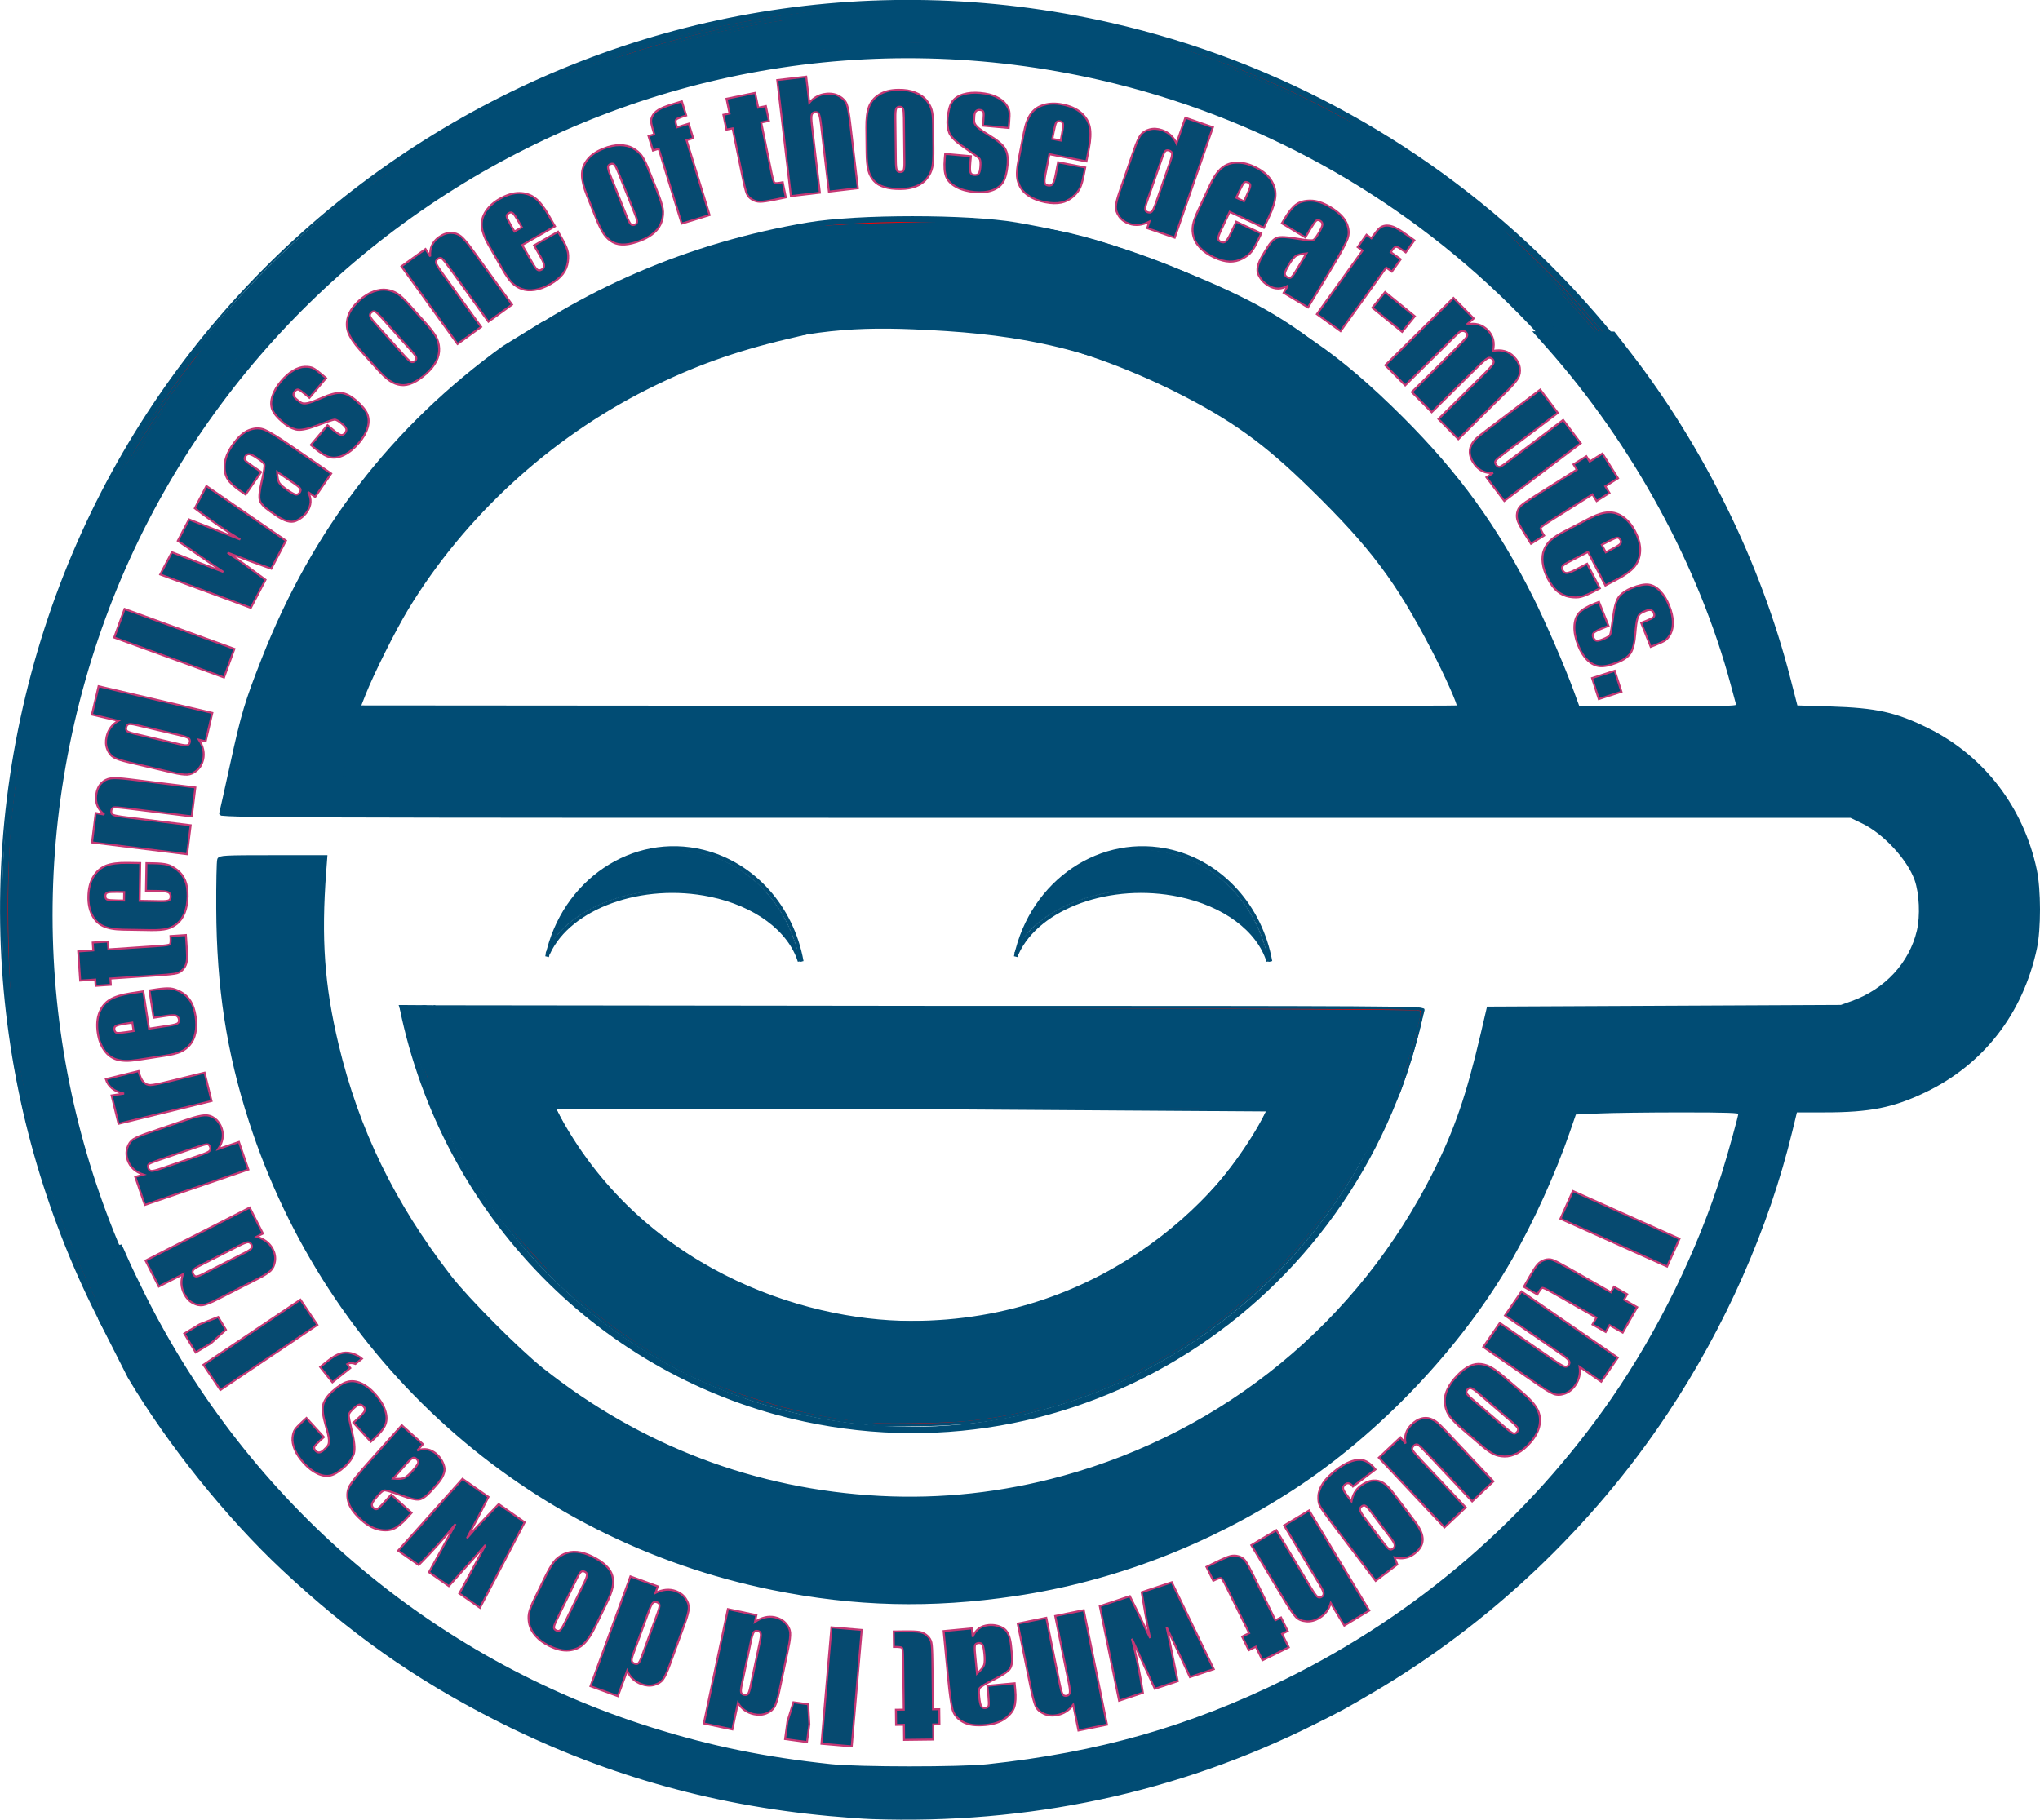 <?xml version="1.0" encoding="UTF-8" standalone="no"?>
<!-- Created with Inkscape (http://www.inkscape.org/) -->

<svg
   xmlns:dc="http://purl.org/dc/elements/1.1/"
   xmlns:cc="http://creativecommons.org/ns#"
   xmlns:rdf="http://www.w3.org/1999/02/22-rdf-syntax-ns#"
   xmlns:svg="http://www.w3.org/2000/svg"
   xmlns="http://www.w3.org/2000/svg"
   xmlns:sodipodi="http://sodipodi.sourceforge.net/DTD/sodipodi-0.dtd"
   xmlns:inkscape="http://www.inkscape.org/namespaces/inkscape"
   width="1035.205"
   height="923.649"
   id="svg2"
   version="1.1"
   inkscape:version="0.47 r22583"
   sodipodi:docname="GITSlaughingman.svg">
  <defs
     id="defs4">
    <inkscape:perspective
       sodipodi:type="inkscape:persp3d"
       inkscape:vp_x="0 : 526.18109 : 1"
       inkscape:vp_y="0 : 1000 : 0"
       inkscape:vp_z="744.09448 : 526.18109 : 1"
       inkscape:persp3d-origin="372.04724 : 350.78739 : 1"
       id="perspective10" />
    <inkscape:perspective
       id="perspective2824"
       inkscape:persp3d-origin="0.5 : 0.33333333 : 1"
       inkscape:vp_z="1 : 0.5 : 1"
       inkscape:vp_y="0 : 1000 : 0"
       inkscape:vp_x="0 : 0.5 : 1"
       sodipodi:type="inkscape:persp3d" />
    <inkscape:perspective
       id="perspective2864"
       inkscape:persp3d-origin="0.5 : 0.33333333 : 1"
       inkscape:vp_z="1 : 0.5 : 1"
       inkscape:vp_y="0 : 1000 : 0"
       inkscape:vp_x="0 : 0.5 : 1"
       sodipodi:type="inkscape:persp3d" />
    <inkscape:perspective
       id="perspective3713"
       inkscape:persp3d-origin="0.5 : 0.33333333 : 1"
       inkscape:vp_z="1 : 0.5 : 1"
       inkscape:vp_y="0 : 1000 : 0"
       inkscape:vp_x="0 : 0.5 : 1"
       sodipodi:type="inkscape:persp3d" />
    <inkscape:perspective
       id="perspective3741"
       inkscape:persp3d-origin="0.5 : 0.33333333 : 1"
       inkscape:vp_z="1 : 0.5 : 1"
       inkscape:vp_y="0 : 1000 : 0"
       inkscape:vp_x="0 : 0.5 : 1"
       sodipodi:type="inkscape:persp3d" />
    <inkscape:perspective
       id="perspective3741-9"
       inkscape:persp3d-origin="0.5 : 0.33333333 : 1"
       inkscape:vp_z="1 : 0.5 : 1"
       inkscape:vp_y="0 : 1000 : 0"
       inkscape:vp_x="0 : 0.5 : 1"
       sodipodi:type="inkscape:persp3d" />
    <inkscape:perspective
       id="perspective3782"
       inkscape:persp3d-origin="0.5 : 0.33333333 : 1"
       inkscape:vp_z="1 : 0.5 : 1"
       inkscape:vp_y="0 : 1000 : 0"
       inkscape:vp_x="0 : 0.5 : 1"
       sodipodi:type="inkscape:persp3d" />
    <inkscape:perspective
       id="perspective3833"
       inkscape:persp3d-origin="0.5 : 0.33333333 : 1"
       inkscape:vp_z="1 : 0.5 : 1"
       inkscape:vp_y="0 : 1000 : 0"
       inkscape:vp_x="0 : 0.5 : 1"
       sodipodi:type="inkscape:persp3d" />
    <inkscape:perspective
       id="perspective4559"
       inkscape:persp3d-origin="0.5 : 0.33333333 : 1"
       inkscape:vp_z="1 : 0.5 : 1"
       inkscape:vp_y="0 : 1000 : 0"
       inkscape:vp_x="0 : 0.5 : 1"
       sodipodi:type="inkscape:persp3d" />
  </defs>
  <sodipodi:namedview
     id="base"
     pagecolor="#ffffff"
     bordercolor="#666666"
     borderopacity="1.0"
     inkscape:pageopacity="0.0"
     inkscape:pageshadow="2"
     inkscape:zoom="0.58863493"
     inkscape:cx="880.07863"
     inkscape:cy="245.26537"
     inkscape:document-units="px"
     inkscape:current-layer="layer1"
     showgrid="false"
     inkscape:window-width="1280"
     inkscape:window-height="968"
     inkscape:window-x="-4"
     inkscape:window-y="-4"
     inkscape:window-maximized="1" />
  <g
     inkscape:label="Calque 1"
     inkscape:groupmode="layer"
     id="layer1"
     transform="translate(189.611,-264.22)">
    <path
       transform="matrix(1.061,0,0,1.061,-11.393,-16.164)"
       style="fill:#ff0000;fill-opacity:0;fill-rule:evenodd;stroke:#014c74;stroke-opacity:1"
       d="M 690.081,795.318 C 636.86,1029.101 404.198,1175.476 170.415,1122.255 -63.368,1069.034 -209.743,836.371 -156.522,602.588 -103.301,368.805 129.361,222.431 363.144,275.652 525.965,312.718 653.095,439.887 690.111,602.72"
       id="path2830" />
    <path
       transform="matrix(1.97,0,0,1.97,-259.835,-730.133)"
       style="fill:#ff0000;fill-opacity:0;fill-rule:evenodd;stroke:#014c74;stroke-width:2;stroke-miterlimit:4;stroke-opacity:1"
       d="M 485.612,789.864 C 458.238,909.091 339.394,983.552 220.168,956.178 100.941,928.804 26.48,809.961 53.854,690.734 81.228,571.507 200.071,497.046 319.298,524.42 c 81.445,18.699 145.433,81.644 165.47,162.77"
       id="path2834" />
    <path
       style="fill:#ff0000;fill-opacity:0;fill-rule:evenodd;stroke:#014c74;stroke-width:2;stroke-miterlimit:4;stroke-opacity:1"
       d="m -63.182,625.146 812.028,0 0,52.022 -812.028,0 0,-52.022 z"
       id="rect2846" />
    <path
       transform="matrix(1.582,0,0,1.614,-228.675,-486.423)"
       style="fill:none;stroke:#014c74;stroke-width:2;stroke-miterlimit:4;stroke-opacity:1"
       d="M 480.609,782.145 C 461.665,872.36 373.174,930.137 282.959,911.193 218.106,897.575 167.451,846.881 153.884,782.018"
       id="path3684" />
    <path
       style="fill:none;stroke:#014c74;stroke-width:0.971px;stroke-linecap:butt;stroke-linejoin:miter;stroke-opacity:1"
       d="m 13.364,774.852 1.593,0 15.85,0.106 -0.425,12.824 -12.338,0 -4.679,-12.93 z"
       id="path3686"
       sodipodi:nodetypes="cccccc" />
    <path
       transform="matrix(0.904,0,0,0.899,-142.366,38.975)"
       style="fill:none;stroke:#014c74;stroke-width:2;stroke-miterlimit:4;stroke-opacity:1"
       d="m 986.478,651.686 c 62.02,4.152 108.931,57.795 104.779,119.815 -3.757,56.12 -48.368,100.851 -104.478,104.759"
       id="path3823" />
    <path
       transform="matrix(0.445,0,0,0.445,300.951,386.372)"
       style="fill:none;stroke:#014c74;stroke-width:2;stroke-miterlimit:4;stroke-opacity:1"
       d="m 987.983,651.797 c 61.959,4.983 108.147,59.251 103.163,121.209 -4.453,55.367 -48.633,99.206 -104.034,103.23"
       id="path3823-2" />
    <path
       style="fill:none;stroke:#014c74;stroke-width:1.031px;stroke-linecap:butt;stroke-linejoin:miter;stroke-opacity:1"
       d="m -63.616,677.698 -13.188,-0.106 10.429,-46.528 1.114,0.43 1.645,46.204 z"
       id="path3847"
       sodipodi:nodetypes="ccccc" />
    <path
       style="fill:none;stroke:#014c74;stroke-width:1px;stroke-linecap:butt;stroke-linejoin:miter;stroke-opacity:1"
       d="m -77.769,700.064 53.136,0.212"
       id="path3849"
       sodipodi:nodetypes="cc" />
    <path
       style="fill:none;stroke:#014c74;stroke-width:1px;stroke-linecap:butt;stroke-linejoin:miter;stroke-opacity:1"
       d="m 92.587,828.115 c 41.992,80.115 124.875,106.927 179.653,107.084 101.328,0.291 163.684,-68.223 181.352,-107.084"
       id="path3861"
       sodipodi:nodetypes="csc" />
    <path
       style="color:#000000;fill:#ff0000;fill-opacity:1;fill-rule:nonzero;stroke:#014c74;stroke-width:2.886;stroke-linecap:butt;stroke-linejoin:miter;stroke-miterlimit:4;stroke-opacity:1;stroke-dasharray:none;stroke-dashoffset:0;marker:none;visibility:visible;display:inline;overflow:visible;enable-background:accumulate"
       d="m -65.401,630.516 c 0,-2.747 11.89,-34.389 18.513,-49.254 C 0.825,474.167 100.375,398.741 220.642,378.562 c 25.08,-4.208 80.678,-4.209 105.328,-0.001 115.63,19.736 210.078,88.834 260.584,190.644 8.831,17.802 21.691,49.833 22.699,54.159 l -56.239,-0.029 -2.313,-6.264 C 546.484,604.741 526.531,568.076 515.802,552.938 501.172,532.298 466.511,497.613 445.739,482.826 412.229,458.972 364.297,438.905 322.573,431.261 296.955,426.567 242.689,426.957 217.093,432.018 115.883,452.031 32.213,520.239 -5.74,613.672 l -4.048,10.405 -26.002,-1.486 c -14.534,0 -29.612,8.238 -29.612,7.925 z"
       id="path3863"
       sodipodi:nodetypes="csscscccsssscccc" />
    <path
       style="color:#000000;fill:#ff0000;fill-opacity:1;fill-rule:nonzero;stroke:#014c74;stroke-width:2.886;stroke-linecap:butt;stroke-linejoin:miter;stroke-miterlimit:4;stroke-opacity:1;stroke-dasharray:none;stroke-dashoffset:0;marker:none;visibility:visible;display:inline;overflow:visible;enable-background:accumulate"
       d="m -18.701,670.583 c 3.974,-16.745 9.093,-35.948 10.642,-39.923 l 1.821,-4.672 377.186,0 377.186,0 0,24.633 0,24.633 -383.972,0 -383.972,0 1.109,-4.672 z"
       id="path3865" />
    <path
       style="color:#000000;fill:#ff0000;fill-opacity:1;fill-rule:nonzero;stroke:#014c74;stroke-width:2.886;stroke-linecap:butt;stroke-linejoin:miter;stroke-miterlimit:4;stroke-opacity:1;stroke-dasharray:none;stroke-dashoffset:0;marker:none;visibility:visible;display:inline;overflow:visible;enable-background:accumulate"
       d="m -68.799,649.56 5.521,-25.695 c 16.819,4.212 38.743,-1.7 55.425,2.3 l -8.735,47.392 c 5.53,6.143 -20.306,1.699 -27.061,1.699 l -22.814,0.637 -2.336,-26.332 z"
       id="path3867"
       sodipodi:nodetypes="ccccccc" />
    <path
       style="color:#000000;fill:#ff0000;fill-opacity:1;fill-rule:nonzero;stroke:#014c74;stroke-width:1.443;stroke-linecap:butt;stroke-linejoin:miter;stroke-miterlimit:4;stroke-opacity:1;stroke-dasharray:none;stroke-dashoffset:0;marker:none;visibility:visible;display:inline;overflow:visible;enable-background:accumulate"
       d="m -75.565,676.088 c 0.228,-1.051 1.632,-6.169 2.342,-10.14 0.71,-3.971 2.415,-11.998 3.787,-17.838 l 2.496,-10.618 0.062,19.749 0.062,19.749 -4.263,0 c -3.978,0 -4.873,0.881 -4.487,-0.903 z"
       id="path3869"
       sodipodi:nodetypes="cscccccc" />
    <path
       style="color:#000000;fill:#ff0000;fill-opacity:1;fill-rule:nonzero;stroke:#014c74;stroke-width:1.443;stroke-linecap:butt;stroke-linejoin:miter;stroke-miterlimit:4;stroke-opacity:1;stroke-dasharray:none;stroke-dashoffset:0;marker:none;visibility:visible;display:inline;overflow:visible;enable-background:accumulate"
       d="m 252.993,1076.178 c -70.938,-4.078 -139.381,-29.698 -195.632,-73.232 C -8.828,951.723 -55.181,876.645 -71.792,793.757 c -4.825,-24.076 -7.608,-58.585 -6.505,-80.651 l 0.767,-12.332 25.032,0 27.083,-0.225 -1.853,25.496 c 0.052,27.621 0.936,37.266 5.472,59.672 20.291,100.229 91.054,184.018 186.025,220.268 79.084,30.186 164.928,26.113 240.387,-11.405 30.905,-15.366 55.083,-32.814 79.861,-57.632 27.752,-27.797 48.519,-59.219 64.581,-97.717 l 4.925,-12.104 26.768,2.112 27.618,-0.224 -3.235,9.568 c -4.946,14.627 -8.961,24.39 -16.328,39.71 -17.813,37.041 -37.877,65.22 -67.793,95.213 -21.478,21.532 -41.298,37.159 -66.248,52.233 -50.251,30.359 -105.132,47.252 -163.971,50.47 -17.057,0.933 -21.107,0.93 -37.799,-0.03 l 0,0 0,4e-4 z"
       id="path3871"
       sodipodi:nodetypes="csscccccsssscccccssssccc" />
    <path
       style="color:#000000;fill:#ff0000;fill-opacity:1;fill-rule:nonzero;stroke:#014c74;stroke-width:1.443;stroke-linecap:butt;stroke-linejoin:miter;stroke-miterlimit:4;stroke-opacity:1;stroke-dasharray:none;stroke-dashoffset:0;marker:none;visibility:visible;display:inline;overflow:visible;enable-background:accumulate"
       d="m 27.586,813.96 c -2.204,-6.01 -7.759,-23.847 -7.759,-24.915 0,-0.429 2.293,-0.78 5.097,-0.78 l 5.097,0 0,15.29 c 0,8.409 -0.145,15.29 -0.321,15.29 -0.177,0 -1.127,-2.198 -2.113,-4.884 z"
       id="path3873" />
    <path
       style="color:#000000;fill:#ff0000;fill-opacity:1;fill-rule:nonzero;stroke:#014c74;stroke-width:1.443;stroke-linecap:butt;stroke-linejoin:miter;stroke-miterlimit:4;stroke-opacity:1;stroke-dasharray:none;stroke-dashoffset:0;marker:none;visibility:visible;display:inline;overflow:visible;enable-background:accumulate"
       d="m 19.413,786.354 c -0.198,-0.584 -0.914,-3.26 -1.592,-5.946 l -1.231,-4.884 6.715,0 6.715,0 0,5.946 0,5.946 -5.123,0 c -3.34,0 -5.249,-0.37 -5.483,-1.062 z"
       id="path3875" />
    <path
       style="color:#000000;fill:#ff0000;fill-opacity:1;fill-rule:nonzero;stroke:#014c74;stroke-width:1.46;stroke-linecap:butt;stroke-linejoin:miter;stroke-miterlimit:4;stroke-opacity:1;stroke-dasharray:none;stroke-dashoffset:0;marker:none;visibility:visible;display:inline;overflow:visible;enable-background:accumulate"
       d="m 26.27,800.856 4.805,-25.624 251.707,0.3 c 237.896,0 250.183,0.074 249.744,1.511 -0.254,0.831 -1.063,4.157 -1.799,7.391 -1.95,8.573 -6.859,24.591 -10.396,33.924 l -4.565,9.715 -240.851,-1.593 -244.14,-0.15 -4.505,-25.474 z"
       id="path3877"
       sodipodi:nodetypes="cccssccccc" />
    <path
       style="color:#000000;fill:#ff0000;fill-opacity:1;fill-rule:nonzero;stroke:#014c74;stroke-width:1.443;stroke-linecap:butt;stroke-linejoin:miter;stroke-miterlimit:4;stroke-opacity:1;stroke-dasharray:none;stroke-dashoffset:0;marker:none;visibility:visible;display:inline;overflow:visible;enable-background:accumulate"
       d="m 255.541,987.398 c -1.402,-0.191 -6.562,-0.77 -11.467,-1.287 -22.122,-2.33 -48.29,-9.124 -70.077,-18.192 -32.627,-13.58 -62.028,-33.694 -86.903,-59.453 -21.104,-21.853 -36.23,-43.475 -49.171,-70.285 l -6.516,-11.697 31.724,0.614 29.021,0.464 4.118,8.393 c 8.634,15.587 25.168,35.774 39.079,47.713 32.838,28.185 68.108,43.991 113.398,50.818 9.458,1.426 38.452,1.398 49.691,-0.048 45.784,-5.888 85.996,-25.024 118.82,-56.543 14.482,-13.906 28.364,-33.8 35.237,-47.373 l 2.473,-4.884 c 18.93,4.536 41.616,-3.572 60.709,-1.643 -2.936,-1.6 -0.564,1.968 -2.171,5.397 -4.475,9.549 -14.959,27.623 -18.548,33.445 -33.926,55.029 -87.698,96.418 -148.529,114.323 -24.219,7.129 -42.462,9.852 -68.803,10.273 -10.745,0.171 -20.683,0.155 -22.085,-0.036 l 0,-10e-6 0,4e-5 z"
       id="path3879"
       sodipodi:nodetypes="cssscccccsssscccssssccc" />
    <path
       style="color:#000000;fill:#ff0000;fill-opacity:1;fill-rule:nonzero;stroke:#014c74;stroke-width:2.886;stroke-linecap:butt;stroke-linejoin:miter;stroke-miterlimit:4;stroke-opacity:1;stroke-dasharray:none;stroke-dashoffset:0;marker:none;visibility:visible;display:inline;overflow:visible;enable-background:accumulate"
       d="m 557.1,816.693 c 1.852,-5.377 4.487,-14.746 5.856,-20.819 1.369,-6.073 2.886,-12.763 3.372,-14.865 l 0.883,-3.822 90.006,0 90.006,0 0,24.582 0,24.582 -96.746,0.06 -96.321,1.122 2.942,-10.839 0,-10e-6 z"
       id="path3881"
       sodipodi:nodetypes="cscccccccccc" />
    <path
       style="color:#000000;fill:#ff0000;fill-opacity:1;fill-rule:nonzero;stroke:#014c74;stroke-width:2.886;stroke-linecap:butt;stroke-linejoin:miter;stroke-miterlimit:4;stroke-opacity:1;stroke-dasharray:none;stroke-dashoffset:0;marker:none;visibility:visible;display:inline;overflow:visible;enable-background:accumulate"
       d="m 748.923,801.466 0,-25.373 8.273,-3.739 c 24.933,-11.268 36.782,-41.503 25.878,-66.033 -4.445,-9.999 -17.063,-22.763 -26.331,-26.636 l -6.122,-2.558 -3.185,-24.72 c 0,-19.336 0.518,-26.413 2.124,-26.394 1.168,0.014 10.09,1.152 15.933,2.53 42.358,9.987 73.796,47.762 76.343,91.731 2.976,51.38 -34.557,97.813 -85.203,105.408 l -7.109,0.405 -0.601,-24.622 z"
       id="path3883"
       sodipodi:nodetypes="cccscccsssccc" />
    <path
       style="color:#000000;fill:#ff0000;fill-opacity:1;fill-rule:nonzero;stroke:#014c74;stroke-width:2.886;stroke-linecap:butt;stroke-linejoin:miter;stroke-miterlimit:4;stroke-opacity:1;stroke-dasharray:none;stroke-dashoffset:0;marker:none;visibility:visible;display:inline;overflow:visible;enable-background:accumulate"
       d="M 226.528,1183.066 C 43.389,1164.324 -110.383,1039.393 -166.409,863.827 c -14.613,-45.79 -20.695,-86.193 -20.718,-137.617 -0.038,-86.373 21.001,-162.939 65.248,-237.452 35.034,-58.997 92.387,-117.045 152.19,-154.033 153.204,-94.755 348.44,-90.965 497.762,9.662 91.639,61.755 157.423,153.558 186.93,260.866 l 5.184,19.14 -25.742,0.577 1.183,-9.174 C 663.197,494.871 579.816,392.12 469.026,336.553 299.137,251.344 95.365,284.24 -38.809,418.536 -102.081,481.866 -145.678,565.868 -160.691,653.379 c -7.001,40.805 -7.836,102.72 -1.888,139.946 28.445,178.027 157.283,318.635 330.79,361.008 39.672,9.688 52.492,11.043 104.186,11.004 51.213,-0.038 68.796,-2.01 107.877,-12.102 103.908,-26.832 196.655,-92.418 255.472,-180.657 14.414,-21.624 26.715,-43.725 36.026,-64.725 8.278,-18.67 20.992,-54.651 24.412,-69.084 l 2.113,-12.523 c 7.176,5.463 14.169,1.307 21.003,1.557 0,5.445 -13.297,49.192 -21.383,69.491 -69.259,173.85 -240.479,288.8 -428.068,287.387 -16.351,-0.123 -35.846,-0.85 -43.321,-1.615 z"
       id="path3885"
       sodipodi:nodetypes="csssssccccsssscsssscccssc" />
    <path
       style="color:#000000;fill:#ff0000;fill-opacity:1;fill-rule:nonzero;stroke:#014c74;stroke-width:4.082;stroke-linecap:butt;stroke-linejoin:miter;stroke-miterlimit:4;stroke-opacity:1;stroke-dasharray:none;stroke-dashoffset:0;marker:none;visibility:visible;display:inline;overflow:visible;enable-background:accumulate"
       d="m -57.914,618.911 c 0,-3.562 13.986,-37.571 21.889,-53.228 C 1.629,491.092 73.178,428.623 154.629,399.227 c 47.724,-17.224 59.582,-19.155 117.805,-19.185 49.48,-0.026 54.473,0.384 78.188,6.414 99.79,25.374 176.461,82.885 225.229,168.943 7.029,12.405 29.333,61.81 29.333,64.976 0,0.602 -11.115,1.094 -24.7,1.094 l -24.7,0 -9.139,-18.62 C 525.799,560.379 516.168,546.704 485.142,515.524 454.221,484.448 441.063,474.611 408.755,458.416 355.578,431.759 306.338,422.338 244.54,426.995 139.554,434.908 43.192,502.632 -2.836,600.854 l -9.456,20.179 -22.811,0 c -12.546,0 -22.811,-0.955 -22.811,-2.122 z"
       id="path4507" />
    <path
       style="color:#000000;fill:#014c74;fill-opacity:1;fill-rule:nonzero;stroke:#014c74;stroke-width:4.082;stroke-linecap:butt;stroke-linejoin:miter;stroke-miterlimit:4;stroke-opacity:1;stroke-dasharray:none;stroke-dashoffset:0;marker:none;visibility:visible;display:inline;overflow:visible;enable-background:accumulate"
       d="m -57.914,617.662 c 0,-6.291 18.699,-49.067 29.317,-67.068 40.378,-68.449 105.169,-122.602 181.164,-151.416 39.691,-15.049 56.859,-18.25 105.451,-19.662 57.055,-1.658 81.772,-1.301 124.031,13.732 83.585,29.736 96.118,45.997 136.738,86.469 25.473,25.381 48.39,56.392 62.867,85.071 8.244,16.331 23.53,51.935 23.53,54.805 0,1.031 -11.341,1.875 -25.202,1.875 l -25.202,0 -11.136,-22.223 C 526.854,565.742 513.616,546.642 490.447,522.496 459.611,490.36 441.635,476.557 408.369,460.554 358.388,436.51 320.429,431.293 273.935,429.353 240.072,427.941 213.702,430.415 170.326,444.182 96.462,467.627 28.938,532.491 -3.082,603.709 l -7.983,17.755 -23.425,0.002 c -19.777,0.002 -23.425,-0.59 -23.425,-3.804 l 0,4e-4 z"
       id="path4509"
       sodipodi:nodetypes="cssssssscccssssccccc" />
    <path
       style="color:#000000;fill:#014c74;fill-opacity:1;fill-rule:nonzero;stroke:#014c74;stroke-width:2.041;stroke-linecap:butt;stroke-linejoin:miter;stroke-miterlimit:4;stroke-opacity:1;stroke-dasharray:none;stroke-dashoffset:0;marker:none;visibility:visible;display:inline;overflow:visible;enable-background:accumulate"
       d="m -14.089,671.492 c 0.262,-1.156 1.839,-9.67 3.504,-18.92 1.666,-9.25 3.605,-18.575 4.31,-20.722 l 1.282,-3.904 375.302,0 375.302,0 0,22.824 0,22.824 -380.088,0 c -361.369,0 -380.065,-0.104 -379.612,-2.102 z"
       id="path4511" />
    <path
       style="color:#000000;fill:#ff0000;fill-opacity:1;fill-rule:nonzero;stroke:#000000;stroke-width:1.443;stroke-linecap:butt;stroke-linejoin:miter;stroke-miterlimit:4;stroke-opacity:1;stroke-dasharray:none;stroke-dashoffset:0;marker:none;visibility:visible;display:inline;overflow:visible;enable-background:accumulate"
       d="m 708.641,590.789 c -0.037,-0.895 0.164,-1.397 0.446,-1.115 0.282,0.282 0.312,1.015 0.067,1.628 -0.271,0.678 -0.472,0.476 -0.513,-0.513 z"
       id="path4513" />
    <path
       style="color:#000000;fill:#ff0000;fill-opacity:1;fill-rule:nonzero;stroke:#014c74;stroke-width:1.443;stroke-linecap:butt;stroke-linejoin:miter;stroke-miterlimit:4;stroke-opacity:1;stroke-dasharray:none;stroke-dashoffset:0;marker:none;visibility:visible;display:inline;overflow:visible;enable-background:accumulate"
       d="m 697.075,619.514 c 0.425,-2.832 -0.193,-6.105 -2.855,-15.122 C 673.334,533.651 634.736,468.915 581.996,416.175 526.713,360.893 458.936,322.144 382.325,302.023 c -21.29,-5.592 -41.628,-9.226 -67.883,-12.131 -16.593,-1.836 -65.52,-2.124 -81.545,-0.479 -56.469,5.794 -104.663,19.125 -152.508,42.185 -87.778,42.307 -158.525,112.122 -202.557,199.887 l -6.705,13.364 -0.042,-19.88 -0.042,-19.88 3.112,-5.603 C -98.284,449.857 -50.182,395.771 -0.269,358.287 22.307,341.333 39.493,330.647 65.136,317.62 116.847,291.35 167.96,276.543 229.924,269.882 c 16.346,-1.757 70.481,-1.464 87.915,0.475 57.016,6.344 107.429,20.971 156.725,45.472 48.036,23.875 86.788,52.126 124.577,90.818 47.391,48.524 81.783,104.113 104.422,168.78 2.29,6.541 4.494,12.656 4.897,13.591 0.404,0.934 1.366,4.183 2.138,7.22 0.772,3.037 2.67,10.108 4.217,15.714 1.761,6.381 2.47,10.254 1.895,10.356 -0.505,0.09 -5.251,0.311 -10.548,0.491 l -9.631,0.328 0.542,-3.615 0,0 z"
       id="path4515" />
    <path
       style="color:#000000;fill:#ff0000;fill-opacity:1;fill-rule:nonzero;stroke:#014c74;stroke-width:1.443;stroke-linecap:butt;stroke-linejoin:miter;stroke-miterlimit:4;stroke-opacity:1;stroke-dasharray:none;stroke-dashoffset:0;marker:none;visibility:visible;display:inline;overflow:visible;enable-background:accumulate"
       d="m 698.381,618.659 c 0,-4.205 -1.795,-11.005 -7.375,-27.941 -17.819,-54.082 -44.511,-101.76 -82.743,-147.8 -10.018,-12.064 -41.733,-43.598 -54.284,-53.974 -28.454,-23.524 -54.561,-40.453 -87.066,-56.458 -48.913,-24.085 -99.306,-38.38 -154.595,-43.855 -5.888,-0.583 -24.185,-1.018 -43.321,-1.029 -34.643,-0.021 -36.675,0.122 -65.406,4.596 -139.577,21.735 -259.041,107.951 -324.191,233.963 l -7.466,14.44 -0.021,-17.42 -0.021,-17.42 7.095,-11.993 C -83.013,429.541 -19.893,367.156 44.434,330.248 91.927,302.999 143.444,284.581 197.221,275.624 c 29.762,-4.957 32.456,-5.141 74.749,-5.11 43.932,0.032 50.789,0.591 83.918,6.838 94.256,17.773 181.341,65.257 246.01,134.141 46.017,49.016 75.148,96.214 99.05,160.479 5.806,15.61 14.421,44.115 14.421,47.713 0,1.588 -2.165,2.037 -9.838,2.037 l -7.151,0 0,-3.063 z"
       id="path4517" />
    <path
       style="color:#000000;fill:#ff0000;fill-opacity:1;fill-rule:nonzero;stroke:#014c74;stroke-width:1.443;stroke-linecap:butt;stroke-linejoin:miter;stroke-miterlimit:4;stroke-opacity:1;stroke-dasharray:none;stroke-dashoffset:0;marker:none;visibility:visible;display:inline;overflow:visible;enable-background:accumulate"
       d="m 751.045,800.551 0,-23.333 6.158,-2.87 c 25.576,-11.92 37.766,-39.88 28.669,-65.76 -3.838,-10.92 -16.117,-24.379 -27.157,-29.766 l -6.478,-3.161 -1.453,-11.892 c -1.449,-11.865 -1.872,-27 -0.915,-32.783 l 0.505,-3.053 7.343,1.157 c 20.523,3.234 37.855,12.271 53.269,27.776 14.361,14.445 22.693,29.735 27.264,50.032 1.992,8.844 1.961,28.565 -0.061,37.991 -4.206,19.614 -15.096,39.386 -29.081,52.799 -9.779,9.379 -25.975,18.909 -38.58,22.703 -6.949,2.091 -13.765,3.494 -16.978,3.494 l -2.506,0 0,-23.333 z"
       id="path4519" />
    <path
       style="color:#000000;fill:#014c74;fill-opacity:1;fill-rule:nonzero;stroke:#000000;stroke-width:1.443;stroke-linecap:butt;stroke-linejoin:miter;stroke-miterlimit:4;stroke-opacity:1;stroke-dasharray:none;stroke-dashoffset:0;marker:none;visibility:visible;display:inline;overflow:visible;enable-background:accumulate"
       d="m 558.279,819.984 c 0.945,-3.227 3.709,-13.796 6.142,-23.486 l 4.423,-17.618 88.128,-0.007 88.128,-0.007 0,22.915 0,22.915 -60.097,9.3e-4 c -33.053,5.6e-4 -75.474,0.261 -94.269,0.578 l -34.173,0.577 1.719,-5.868 z"
       id="path4521" />
    <path
       style="color:#000000;fill:#014c74;fill-opacity:1;fill-rule:nonzero;stroke:#014c74;stroke-width:1.443;stroke-linecap:butt;stroke-linejoin:miter;stroke-miterlimit:4;stroke-opacity:1;stroke-dasharray:none;stroke-dashoffset:0;marker:none;visibility:visible;display:inline;overflow:visible;enable-background:accumulate"
       d="M 208.553,825.796 31.737,825.579 30.713,819.423 c -0.563,-3.386 -1.534,-8.832 -2.158,-12.102 -1.059,-5.55 -0.981,-6.788 1.16,-18.611 l 2.294,-12.665 248.86,0.583 c 136.873,0.32 249.155,0.877 249.515,1.237 1.06,1.06 -5.963,25.727 -12.024,42.233 l -0.949,2.584 -8.015,0.109 c -4.408,0.06 -14.05,0.762 -21.426,1.56 -9.153,0.99 -16.716,1.298 -23.817,0.969 -6.26,-0.29 -10.46,0.719 -9.981,0.74 11.014,0.487 -13.728,0.291 -34.614,0.162 -18.804,-0.116 -113.756,-0.308 -211.005,-0.427 l 0,0 z"
       id="path4523"
       sodipodi:nodetypes="cccscccscccsssscc" />
    <path
       style="color:#000000;fill:#014c74;fill-opacity:1;fill-rule:nonzero;stroke:#014c74;stroke-width:1.443;stroke-linecap:butt;stroke-linejoin:miter;stroke-miterlimit:4;stroke-opacity:1;stroke-dasharray:none;stroke-dashoffset:0;marker:none;visibility:visible;display:inline;overflow:visible;enable-background:accumulate"
       d="m 249.036,985.57 c -1.168,-0.177 -6.519,-0.93 -11.892,-1.672 -21.877,-3.022 -52.505,-12.1 -72.668,-21.539 -22.858,-10.7 -44.587,-25.304 -65.664,-44.131 C 92.546,912.631 76.267,894.98 68.62,885.492 61.87,877.116 49.712,859.859 43.239,847.668 c -3.349,-6.307 -6.11,-13.378 -7.434,-15.714 l -2.407,-4.247 19.691,0.198 c 10.83,0.109 22.703,-3.178 27.942,-2.891 8.201,0.449 9.593,0.736 10.016,2.069 1.02,3.215 11.54,21.329 17.721,29.412 27.765,36.309 68.284,62.492 114.361,73.901 21.901,5.423 26.436,5.959 50.116,5.923 18.955,-0.029 23.59,-0.301 32.703,-1.918 45.494,-8.076 82.748,-26.853 112.953,-56.931 13.56,-13.503 24.23,-27.647 33.487,-44.392 l 4.623,-8.645 c 16.818,2.681 46.229,-6.925 60.231,-2.902 0,3.267 -23.078,41.168 -32.341,54.17 -44.068,61.852 -111.701,101.967 -184.049,109.165 -11.033,1.098 -46.093,1.576 -51.815,0.706 l 0,0 z"
       id="path4525"
       sodipodi:nodetypes="cssssscccssssssscccsscc" />
    <path
       style="color:#000000;fill:#014c74;fill-opacity:1;fill-rule:nonzero;stroke:#014c74;stroke-width:1.443;stroke-linecap:butt;stroke-linejoin:miter;stroke-miterlimit:4;stroke-opacity:1;stroke-dasharray:none;stroke-dashoffset:0;marker:none;visibility:visible;display:inline;overflow:visible;enable-background:accumulate"
       d="M 257.883,1075.172 C 172.907,1071.649 90.467,1036.168 29.768,976.992 -1.591,946.421 -23.507,916.09 -42.196,877.398 -64.952,830.284 -75.485,786.028 -76.869,731.713 c -0.286,-11.217 -0.246,-22.589 0.089,-25.27 l 0.609,-4.875 24.681,0 24.681,0 -0.742,11.255 c -2.792,42.351 3.623,82.472 19.793,123.803 22.147,56.607 62.57,106.459 114.09,140.699 37.975,25.238 80.19,40.809 129.112,47.621 13.39,1.865 57.113,2.118 69.653,0.404 37.906,-5.182 66.081,-13.513 98.504,-29.127 63.075,-30.375 113.819,-82.95 142.636,-147.781 3.2,-7.2 6.346,-14.574 6.991,-16.388 l 1.173,-3.298 12.318,0.75 c 6.775,0.412 18.529,0.64 26.121,0.506 7.592,-0.134 13.803,-0.034 13.803,0.223 0,1.874 -11.16,30.516 -16.033,41.145 -18.2,39.706 -39.46,70.114 -70.911,101.422 -13.788,13.725 -26.166,24.492 -39.195,34.095 -64.259,47.356 -143.204,71.567 -222.621,68.275 l 0,0 z"
       id="path4527" />
    <path
       style="color:#000000;fill:#014c74;fill-opacity:1;fill-rule:nonzero;stroke:#014c74;stroke-width:1.443;stroke-linecap:butt;stroke-linejoin:miter;stroke-miterlimit:4;stroke-opacity:1;stroke-dasharray:none;stroke-dashoffset:0;marker:none;visibility:visible;display:inline;overflow:visible;enable-background:accumulate"
       d="m 751.895,800.525 0,-22.53 4.774,-2.111 c 10.981,-4.856 21.57,-14.659 26.964,-24.962 4.476,-8.549 5.96,-14.563 5.999,-24.295 0.04,-10.126 -1.225,-15.795 -5.306,-23.784 -4.058,-7.943 -16.071,-20.105 -24.361,-24.662 -3.27,-1.798 -6.179,-3.61 -6.465,-4.027 -1.764,-2.578 -3.829,-42.845 -2.277,-44.397 0.959,-0.959 17.799,2.793 25.168,5.607 20.481,7.821 40.158,25.394 50.769,45.339 7.892,14.835 11.376,28.395 11.376,44.275 0,21.113 -5.539,38.625 -18.116,57.279 -13.865,20.563 -39.764,36.633 -64.915,40.276 l -3.61,0.523 0,-22.53 z"
       id="path4529" />
    <path
       style="color:#000000;fill:#ff0000;fill-opacity:1;fill-rule:nonzero;stroke:#014c74;stroke-width:1.443;stroke-linecap:butt;stroke-linejoin:miter;stroke-miterlimit:4;stroke-opacity:1;stroke-dasharray:none;stroke-dashoffset:0;marker:none;visibility:visible;display:inline;overflow:visible;enable-background:accumulate"
       d="m 699.004,615.988 c -0.53,-5.6 -6.342,-24.754 -12.65,-41.69 -20.215,-54.27 -51.864,-105.588 -90.031,-145.981 -37.886,-40.096 -72.78,-67.205 -115.991,-90.11 -51.259,-27.171 -102.587,-43.077 -160.794,-49.829 -14.75,-1.711 -62.323,-2.537 -80.54,-1.398 -29.082,1.817 -65.519,8.729 -97.414,18.477 -100.527,30.725 -186.287,96.151 -243.093,185.454 -6.446,10.133 -17.484,29.446 -23.061,40.348 l -2.607,5.097 -0.041,-14.835 -0.041,-14.835 6.084,-10.223 c 20.086,-33.749 41.592,-61.017 72.42,-91.821 18.475,-18.462 33.026,-31.264 50.722,-44.626 48.715,-36.787 105.973,-63.254 168.041,-77.676 17.52,-4.071 45.108,-8.637 59.209,-9.799 16.562,-1.365 85.599,-0.516 97.967,1.205 53.008,7.376 99.921,21.686 146.525,44.694 58.326,28.795 105.575,66.469 149.321,119.061 39.519,47.511 68.2,102.435 87.284,167.148 4.454,15.103 4.461,15.005 -1.103,15.673 -2.453,0.295 -5.649,0.539 -7.102,0.543 -2.598,0.008 -2.65,-0.074 -3.105,-4.877 l 0,0 z"
       id="path4531" />
    <path
       style="color:#000000;fill:#014c74;fill-opacity:1;fill-rule:nonzero;stroke:#014c74;stroke-width:1.443;stroke-linecap:butt;stroke-linejoin:miter;stroke-miterlimit:4;stroke-opacity:1;stroke-dasharray:none;stroke-dashoffset:0;marker:none;visibility:visible;display:inline;overflow:visible;enable-background:accumulate"
       d="m 700.591,618.138 c -1.821,-9.2 -3.887,-16.697 -7.91,-28.694 C 674.509,535.238 647.607,486.885 611.632,443.768 595.131,423.99 562.498,392.664 540.813,375.786 474.088,323.851 384.556,290.374 301.276,286.221 c -38.865,-1.938 -68.512,-0.766 -97.259,3.846 -109.358,17.545 -203.753,71.091 -273.946,155.399 -17.289,20.766 -33.002,44.202 -48.965,73.033 l -12.187,33.96 -3.398,-27.647 1.699,-14.905 14.808,-16.314 C -100.118,464.467 -89.823,441.154 -65.558,415.659 -39.616,388.401 -16.951,369.899 8.225,351.906 78.829,301.446 125.875,291.394 190.001,279.534 c 31.192,-5.769 29.634,-11.658 82.544,-11.643 46.276,0.013 53.774,3.573 65.999,5.113 52.094,6.562 69.6,14.181 165.323,57.514 50.661,22.934 86.978,68.65 125.043,116.362 34.961,43.822 62.944,99.155 80.538,159.255 3.746,12.797 3.836,12.5 -4.037,13.422 -4.134,0.484 -4.463,0.387 -4.82,-1.418 l 0,0 z"
       id="path4533"
       sodipodi:nodetypes="csssssscccccssssssssscc" />
    <path
       style="color:#000000;fill:#014c74;fill-opacity:1;fill-rule:nonzero;stroke:#014c74;stroke-width:1.443;stroke-linecap:butt;stroke-linejoin:miter;stroke-miterlimit:4;stroke-opacity:1;stroke-dasharray:none;stroke-dashoffset:0;marker:none;visibility:visible;display:inline;overflow:visible;enable-background:accumulate"
       d="m 248.704,1182.281 c -19.782,-0.664 -21.528,-0.813 -40.015,-3.409 -86.211,-12.107 -166.832,-48.552 -234.441,-105.978 -12.015,-10.205 -41.843,-40.29 -51.922,-52.368 -16.554,-19.838 -35.099,-46.182 -46.513,-66.073 l -4.77,-8.312 0.034,-17.171 0.034,-17.171 6.859,13.591 c 12.097,23.971 22.074,40.378 37.615,61.86 60.898,84.174 149.725,143.615 252.107,168.705 41.333,10.129 45.875,10.602 102.156,10.641 57.736,0.039 66.781,-0.839 104.479,-10.143 36.29,-8.956 62.77,-18.759 95.723,-35.433 84.719,-42.87 151.97,-110.137 195.158,-195.205 12.963,-25.534 30.349,-72.572 33.279,-90.039 l 0.926,-5.521 8.828,-0.024 c 4.856,-0.013 8.828,0.21 8.828,0.496 0,1.455 -9.148,31.887 -13.263,44.123 -6.813,20.256 -11.357,31.372 -20.661,50.541 -18.018,37.123 -36.586,65.61 -63.672,97.684 -10.276,12.168 -40.299,41.886 -52.752,52.216 -45.431,37.685 -95.531,65.756 -149.923,84 -53.137,17.823 -106.123,25.07 -168.094,22.991 l 0,0 z"
       id="path4535" />
    <path
       style="color:#000000;fill:#014c74;fill-opacity:1;fill-rule:nonzero;stroke:#014c74;stroke-width:1.443;stroke-linecap:butt;stroke-linejoin:miter;stroke-miterlimit:4;stroke-opacity:1;stroke-dasharray:none;stroke-dashoffset:0;marker:none;visibility:visible;display:inline;overflow:visible;enable-background:accumulate"
       d="m 252.434,1186.84 c -3.971,-0.138 -13.527,-0.834 -21.236,-1.546 -60.898,-5.622 -116.66,-21.724 -170.309,-49.178 -40.103,-20.522 -72.793,-43.629 -106.877,-75.547 -28.318,-26.518 -58.012,-63.533 -78.156,-97.426 l -14.959,-29.588 10.169,-8.112 c 0.018,-16.272 0.165,-29.438 0.326,-29.259 0.161,0.179 1.534,3.192 3.051,6.696 1.517,3.504 5.527,11.913 8.91,18.687 52.848,105.815 145.726,185.17 257.806,220.268 30.176,9.45 57.34,14.998 90.888,18.565 14.056,1.494 65.61,1.517 79.421,0.035 56.661,-6.08 102.384,-19.111 151.197,-43.09 67.113,-32.968 123.965,-81.92 166.213,-143.114 23.64,-34.241 43.764,-75.424 56.035,-114.672 3.239,-10.359 8.371,-28.971 8.371,-30.359 0,-0.84 -6.429,-1.069 -29.942,-1.067 -16.468,0.002 -35.305,0.248 -41.859,0.548 l -11.917,0.545 -3.258,9.432 c -7.325,21.206 -18.44,45.69 -29.346,64.645 -25.615,44.518 -67.046,88.163 -110.526,116.435 -43.335,28.177 -91.2,46.487 -140.952,53.918 -42.559,6.357 -81.341,5.383 -123.094,-3.091 C 77.472,1045.214 -23.358,954.883 -62.652,833.123 -73.977,798.031 -78.992,765.296 -79.165,725.351 c -0.056,-12.848 0.174,-24.028 0.509,-24.846 0.563,-1.372 2.691,-1.486 27.52,-1.486 l 26.91,0 -0.559,7.432 c -2.584,34.361 -0.896,57.994 6.297,88.128 10.29,43.114 28.516,80.603 57.189,117.635 8.872,11.459 34.793,37.5 46.821,47.04 49.848,39.534 108.16,61.662 171.242,64.982 31.3,1.647 62.263,-1.73 92.916,-10.135 82.514,-22.625 150.497,-78.427 188.794,-154.966 10.751,-21.487 16.712,-38.852 23.91,-69.653 l 3.176,-13.591 89.557,-0.425 89.557,-0.425 5.521,-1.982 c 17.181,-6.167 29.715,-19.713 33.624,-36.338 1.779,-7.564 1.248,-19.229 -1.185,-26.052 -3.79,-10.628 -16.055,-23.866 -26.98,-29.122 l -6.062,-2.916 -413.849,0 c -393.74,0 -413.828,-0.072 -413.419,-1.486 0.237,-0.818 2.772,-12.189 5.634,-25.27 5.56,-25.417 7.29,-31.199 15.883,-53.089 25.737,-65.564 65.912,-117.634 122.182,-158.356 l 19.672,-12.087 62.213,4.867 71.823,0.062 -10.193,2.398 c -26.316,6.191 -47.8,13.921 -70.927,25.521 -49.702,24.929 -93.078,64.846 -121.653,111.951 -6.415,10.575 -17.607,32.949 -21.751,43.482 l -2.506,6.371 278.656,0.214 c 153.261,0.117 278.846,0.024 279.078,-0.208 0.677,-0.677 -6.165,-16.066 -12.932,-29.087 -18.172,-34.965 -31.108,-52.179 -61.727,-82.144 -23.583,-23.078 -40.056,-34.929 -68.321,-49.148 -24.709,-12.431 -53.219,-22.637 -77.722,-27.824 -7.166,-1.517 -6.67,-1.529 66.308,-1.588 l 73.528,-0.06 7.339,5.008 c 14.049,9.587 28.336,21.775 44.862,38.273 28.463,28.414 48.044,55.466 65.814,90.928 6.504,12.98 16.122,35.196 20.892,48.259 l 2.84,7.776 40.617,0.013 c 38.282,0.013 40.593,-0.072 40.194,-1.473 -0.233,-0.818 -1.433,-5.273 -2.668,-9.9 C 673.275,551.377 639.519,489.436 595.783,440.144 l -6.23,-7.021 19.853,0.059 19.853,0.059 7.789,10.057 c 37.4,48.293 66.09,106.722 81.144,165.258 l 3.714,14.44 17.331,0.54 c 23.281,0.726 33.083,2.906 49.375,10.981 28.128,13.942 47.978,39.835 54.657,71.297 2.12,9.985 2.144,30.053 0.047,39.79 -7.066,32.813 -26.882,58.36 -56.17,72.411 -16.204,7.774 -27.976,10.116 -50.851,10.116 l -14.629,0 -2.413,9.981 c -11.949,49.418 -34.058,99.403 -63.59,143.765 -37.971,57.04 -89.615,105.952 -148.402,140.551 -14.569,8.575 -16.32,9.528 -30.328,16.515 -69.42,34.624 -144.67,50.678 -224.498,47.897 z m 38.861,-4.235 c -0.818,-0.214 -2.155,-0.214 -2.973,0 -0.818,0.214 -0.149,0.389 1.486,0.389 1.635,0 2.304,-0.175 1.486,-0.389 z m 16.554,-0.865 c -1.057,-0.203 -2.586,-0.196 -3.398,0.017 -0.812,0.213 0.052,0.379 1.921,0.369 1.869,-0.01 2.533,-0.183 1.477,-0.387 l 0,0 0,10e-5 z m 17.795,-1.678 c -0.613,-0.245 -1.346,-0.215 -1.628,0.067 -0.282,0.282 0.219,0.483 1.115,0.446 0.99,-0.041 1.191,-0.242 0.513,-0.513 l 0,0 0,10e-5 z M -36.37,1064.05 c 0,-0.122 -6.963,-7.098 -15.473,-15.502 -8.51,-8.404 -12.428,-12.039 -8.707,-8.076 6.055,6.446 23.43,23.673 23.968,23.764 0.117,0.02 0.212,-0.064 0.212,-0.185 z M 610.041,1034.559 c 0,-0.234 -6.689,6.256 -14.865,14.422 -8.176,8.166 -14.865,15.038 -14.865,15.271 0,0.234 6.689,-6.256 14.865,-14.422 8.176,-8.166 14.865,-15.038 14.865,-15.271 z m -681.237,-6.285 c 0,-0.176 -0.669,-0.845 -1.486,-1.486 -1.347,-1.057 -1.377,-1.026 -0.321,0.321 1.11,1.415 1.807,1.865 1.807,1.166 z m 130.811,-24.633 c 0,-0.176 -0.669,-0.845 -1.486,-1.486 -1.347,-1.057 -1.377,-1.026 -0.321,0.321 1.11,1.415 1.807,1.865 1.807,1.166 z m -8.494,-6.795 c 0,-0.176 -0.669,-0.845 -1.486,-1.486 -1.347,-1.057 -1.377,-1.027 -0.321,0.321 1.11,1.415 1.807,1.865 1.807,1.166 z M 46.873,993.476 c 0,-0.161 -0.86,-1.021 -1.911,-1.911 l -1.911,-1.618 1.618,1.911 c 1.521,1.796 2.204,2.298 2.204,1.618 z m 458.688,-6.286 c 0,-0.234 -0.573,0.051 -1.274,0.633 -0.701,0.582 -1.274,1.249 -1.274,1.482 0,0.234 0.573,-0.051 1.274,-0.633 0.701,-0.582 1.274,-1.249 1.274,-1.482 z M 39.229,986.715 c 0,-0.142 -1.433,-1.575 -3.185,-3.185 l -3.185,-2.927 2.927,3.185 c 2.725,2.965 3.443,3.576 3.443,2.927 l 0,0 z m -14.44,-13.626 c 0,-0.161 -0.86,-1.021 -1.911,-1.911 l -1.911,-1.618 1.618,1.911 c 1.521,1.796 2.204,2.298 2.204,1.618 l 0,0 z M 523.824,969.985 c 1.343,-1.402 2.25,-2.548 2.017,-2.548 -0.234,0 -1.523,1.147 -2.866,2.548 -1.343,1.402 -2.25,2.548 -2.017,2.548 0.234,0 1.523,-1.147 2.866,-2.548 z M 14.171,961.491 c -1.343,-1.402 -2.633,-2.548 -2.866,-2.548 -0.234,0 0.674,1.147 2.017,2.548 1.343,1.402 2.633,2.548 2.866,2.548 0.234,0 -0.674,-1.147 -2.017,-2.548 z M 701.088,829.25 c -0.613,-0.245 -1.346,-0.215 -1.628,0.067 -0.282,0.282 0.219,0.483 1.115,0.446 0.99,-0.041 1.191,-0.242 0.513,-0.513 l 0,3e-5 0,2e-5 z m 16.139,0 c -0.613,-0.245 -1.346,-0.215 -1.628,0.067 -0.282,0.282 0.219,0.483 1.115,0.446 0.99,-0.041 1.191,-0.242 0.513,-0.513 l 0,3e-5 0,2e-5 z m -21.82,-4.07 c 0.934,-0.176 -29.74,-0.24 -68.166,-0.143 -38.426,0.097 -69.865,-0.143 -69.865,-0.534 0,-0.391 0.974,-4.175 2.165,-8.409 1.191,-4.235 1.955,-7.909 1.699,-8.165 -0.256,-0.256 -0.466,-0.217 -0.466,0.088 0,0.461 -3.284,12.176 -4.703,16.778 -0.372,1.207 6.178,1.304 68.613,1.02 37.963,-0.173 69.789,-0.458 70.723,-0.634 l 0,-3e-5 z m 50.342,-23.597 0.226,-23.575 -88.926,0.216 -88.926,0.216 -1.09,4.672 c -1.594,6.833 -1.243,8.158 0.45,1.699 l 1.447,-5.521 88.085,-0.216 88.085,-0.216 0,22.924 0,22.924 -22.297,0.247 -22.297,0.247 22.51,-0.021 22.51,-0.021 0.226,-23.575 0,-3e-5 z m 46.068,9.941 c 0,-0.234 -1.147,0.168 -2.548,0.893 -1.402,0.725 -2.548,1.509 -2.548,1.742 0,0.234 1.147,-0.168 2.548,-0.893 1.402,-0.725 2.548,-1.509 2.548,-1.742 z m -229.68,-6.946 c -0.282,-0.282 -0.483,0.219 -0.446,1.115 0.041,0.99 0.242,1.191 0.513,0.513 0.245,-0.613 0.215,-1.346 -0.067,-1.628 l -3e-5,0 -2e-5,0 z m 0.849,-3.398 c -0.282,-0.282 -0.483,0.219 -0.446,1.115 0.041,0.99 0.242,1.191 0.513,0.513 0.245,-0.613 0.215,-1.346 -0.067,-1.628 l -3e-5,0 -2e-5,0 z m 0.849,-3.398 c -0.282,-0.282 -0.483,0.219 -0.446,1.115 0.041,0.99 0.242,1.191 0.513,0.513 0.245,-0.613 0.215,-1.346 -0.067,-1.628 l -4e-5,0 -2e-5,0 z m 246.669,-2.354 c 2.063,-2.102 3.56,-3.822 3.327,-3.822 -0.234,0 -2.113,1.72 -4.176,3.822 -2.063,2.102 -3.56,3.822 -3.327,3.822 0.234,0 2.113,-1.72 4.176,-3.822 z m -245.819,-1.044 c -0.282,-0.282 -0.483,0.219 -0.446,1.115 0.041,0.99 0.242,1.191 0.513,0.513 0.245,-0.613 0.215,-1.346 -0.067,-1.628 l -3e-5,0 -2e-5,0 z m 0.849,-3.398 c -0.282,-0.282 -0.483,0.219 -0.446,1.115 0.041,0.99 0.242,1.191 0.513,0.513 0.245,-0.613 0.215,-1.346 -0.067,-1.628 l -3e-5,0 -2e-5,0 z M -76.585,748.057 c -0.233,-0.575 -0.409,0.101 -0.392,1.503 0.017,1.402 0.208,1.872 0.423,1.046 0.215,-0.826 0.201,-1.973 -0.031,-2.548 l -4e-6,0 z m 913.935,-3.789 c -0.282,-0.282 -0.483,0.219 -0.446,1.115 0.041,0.99 0.242,1.191 0.513,0.513 0.245,-0.613 0.215,-1.346 -0.067,-1.628 l 8e-5,0 z M -77.369,727.71 c -0.179,-1.998 -0.329,-0.575 -0.332,3.163 -0.003,3.737 0.144,5.372 0.326,3.632 0.183,-1.74 0.185,-4.798 0.006,-6.795 l 4e-6,0 z m 918.116,0.42 c -0.282,-0.282 -0.483,0.219 -0.446,1.115 0.041,0.99 0.242,1.191 0.513,0.513 0.245,-0.613 0.215,-1.346 -0.067,-1.628 l 8e-5,0 z m -3.398,-22.934 c -0.282,-0.282 -0.483,0.219 -0.446,1.115 0.041,0.99 0.242,1.191 0.513,0.513 0.245,-0.613 0.215,-1.346 -0.067,-1.628 l 8e-5,0 z M -68.117,676.085 c 0.937,0 1.156,-2.305 1.105,-11.68 -0.035,-6.424 -1.489,-9.046 -1.805,-11.149 -0.534,-3.555 0.369,-7.135 -2.619,6.689 -1.767,8.176 -3.2,15.39 -3.185,16.033 0.02,0.853 0.745,1.025 2.682,0.637 1.46,-0.292 3.18,-0.531 3.822,-0.531 z m 824.259,0.455 c 0,-0.217 -0.86,-0.812 -1.911,-1.321 -1.835,-0.889 -1.846,-0.874 -0.262,0.395 1.733,1.388 2.174,1.576 2.174,0.926 z M -13.699,651.259 c 2.425,-13.187 1.023,-22.265 0.778,-22.509 -0.245,-0.244 -8.408,-2.36 -22.034,-2.365 -13.626,-0.005 -25.225,-0.298 -25.777,-0.651 -1.397,-0.894 0.885,-0.251 -1.082,8.759 -1.338,6.13 -4.286,11.023 -4.286,21.273 0,7.322 0.237,14.498 0.527,15.948 l 0.527,2.636 15.824,0.251 c 8.703,0.138 19.264,0.337 23.469,0.443 l 7.645,0.192 4.408,-23.976 z m 7.282,22.219 c -3.848,-0.372 -7.384,-0.916 -7.857,-1.209 -0.953,-0.589 -1.189,0.656 -0.294,1.55 0.311,0.311 3.847,0.514 7.857,0.451 l 7.291,-0.116 -6.997,-0.677 0,0 z M 821.547,667.27 c 0,-0.176 -0.669,-0.845 -1.486,-1.486 -1.347,-1.057 -1.377,-1.027 -0.321,0.321 1.11,1.415 1.807,1.865 1.807,1.166 z m -5.969,-7.112 c -4.604,-5.107 -5.728,-6.18 -4.229,-4.035 1.477,2.113 7.017,8.07 7.505,8.07 0.198,0 -1.276,-1.816 -3.277,-4.035 z M 750.709,653.38 c -0.282,-0.282 -0.483,0.219 -0.446,1.115 0.041,0.99 0.242,1.191 0.513,0.513 0.245,-0.613 0.215,-1.346 -0.067,-1.628 l 8e-5,0 z m 57.183,-0.739 c -1.133,-1.214 -3.588,-3.372 -5.457,-4.796 -2.028,-1.544 -1.343,-0.67 1.699,2.169 5.419,5.057 7.16,6.274 3.758,2.627 z m -58.81,-2.676 c -0.214,-0.818 -0.388,-0.149 -0.388,1.486 0,1.635 0.175,2.304 0.388,1.486 0.214,-0.818 0.214,-2.155 0,-2.973 l 0,0 z M -49.961,623.421 c 0.955,-0.617 0.522,-0.827 -1.732,-0.836 -1.653,-0.007 -7.822,3.511 -9.556,2.627 -2.49,-1.27 0.245,-5.606 0.245,-4.672 0,0.65 -0.096,1.469 -0.212,1.82 -0.461,1.383 9.329,2.307 11.255,1.062 z m 767.78,-2.336 c -0.075,-1.79 -0.198,-1.939 -0.523,-0.637 -0.233,0.934 -0.858,1.98 -1.388,2.323 -0.611,0.396 -0.42,0.629 0.523,0.637 1.082,0.009 1.46,-0.623 1.388,-2.323 z m -1.6,-0.262 c 0,-0.495 -0.382,-0.663 -0.849,-0.375 -0.467,0.289 -0.849,0.694 -0.849,0.9 0,0.206 0.382,0.375 0.849,0.375 0.467,0 0.849,-0.405 0.849,-0.9 z m -2.052,-1.658 c 0.05,-0.695 -0.064,-0.81 -0.255,-0.255 -0.191,0.555 -0.992,1.202 -1.781,1.438 -1.04,0.311 -0.97,0.381 0.255,0.255 0.929,-0.095 1.73,-0.742 1.781,-1.438 z m -1.346,-1.264 c 0,-0.701 -0.15,-1.274 -0.334,-1.274 -0.184,0 -0.554,0.573 -0.823,1.274 -0.269,0.701 -0.119,1.274 0.334,1.274 0.453,0 0.823,-0.573 0.823,-1.274 z m -4.583,-28.226 c -0.282,-0.282 -0.483,0.219 -0.446,1.115 0.041,0.99 0.242,1.191 0.513,0.513 0.245,-0.613 0.215,-1.346 -0.067,-1.628 l -4e-5,0 z m -48.081,-102.161 c -0.5,-0.934 -1.1,-1.699 -1.334,-1.699 -0.234,0 -0.015,0.764 0.484,1.699 0.5,0.934 1.1,1.699 1.334,1.699 0.234,0 0.015,-0.764 -0.484,-1.699 z m -27.182,-39.394 c 0,-0.176 -0.669,-0.845 -1.486,-1.486 -1.347,-1.057 -1.377,-1.027 -0.321,0.321 1.11,1.415 1.807,1.865 1.807,1.166 z m -1.699,-4.247 c 0,-0.176 -0.669,-0.845 -1.486,-1.486 -1.347,-1.057 -1.377,-1.027 -0.321,0.321 1.11,1.415 1.807,1.865 1.807,1.166 l 0,0 z"
       id="path4537"
       sodipodi:nodetypes="cssscccssssssssssscccssssssscccsssssscccccsscccssscccccsscccssssscccsscccssccccccccsscscccsssccssccssccccssccccsssccsssccssccssccsscccccccsssccccccccccccccsssccsssccssccccssccccsssssssccccccccccccccccccccsssccssccccssccccssccccsssccssccccssccccsscccsscccsscccsscccsscccsssssccssccssssscccccccsscccccssccssccsscccssccsscccssssccsssccsssccsssccsssccsscccsssccssccsscc" />
    <path
       style="color:#000000;fill:#014c74;fill-opacity:1;fill-rule:nonzero;stroke:#014c74;stroke-width:2.041;stroke-linecap:butt;stroke-linejoin:miter;stroke-miterlimit:4;stroke-opacity:1;stroke-dasharray:none;stroke-dashoffset:0;marker:none;visibility:visible;display:inline;overflow:visible;enable-background:accumulate"
       d="m -139.869,924.065 c -21.805,-45.18 -35.404,-90.191 -41.912,-138.726 -2.979,-22.212 -3.603,-79.026 -1.141,-103.77 5.649,-56.762 17.214,-104.273 41.533,-154.853 4.401,-9.154 9.908,-16.437 10.162,-16.184 0.253,0.253 0.528,8.826 0.611,19.052 l 0.151,18.591 -5.517,13.125 c -11.069,26.334 -21.803,63.016 -26.39,90.184 -6.988,41.393 -8.016,101.299 -2.401,139.947 4.656,32.051 17.376,77.455 29.469,105.191 l 4.749,10.892 -0.335,17.232 1.768,22.412 -10.747,-23.093 z"
       id="path4539"
       sodipodi:nodetypes="csssscccssccccc" />
    <path
       style="color:#000000;fill:#014c74;fill-opacity:1;fill-rule:nonzero;stroke:#014c74;stroke-width:2.041;stroke-linecap:butt;stroke-linejoin:miter;stroke-miterlimit:4;stroke-opacity:1;stroke-dasharray:none;stroke-dashoffset:0;marker:none;visibility:visible;display:inline;overflow:visible;enable-background:accumulate"
       d="m -73,676.462 c -2.104,-0.541 1.802,-14.025 5.062,-23.346 2.824,-8.072 4.953,-19.259 5.708,-21.718 l 2.01,-5.213 23.642,1.468 c 13.353,0.399 24.469,0.888 24.701,1.087 0.475,0.408 -1.229,11.451 -4.854,31.452 l -2.449,13.514 c 383.304,-0.046 -13.723,-0.093 -20.585,-0.139 -11.322,-0.077 -32.001,3.211 -33.236,2.894 z"
       id="path4541"
       sodipodi:nodetypes="cscccscccc" />
    <path
       style="color:#000000;fill:#014c74;fill-opacity:1;fill-rule:nonzero;stroke:#014c74;stroke-width:2.041;stroke-linecap:butt;stroke-linejoin:miter;stroke-miterlimit:4;stroke-opacity:1;stroke-dasharray:none;stroke-dashoffset:0;marker:none;visibility:visible;display:inline;overflow:visible;enable-background:accumulate"
       d="m 21.71,785.125 c -1.038,-0.826 -2.233,-2.988 -2.655,-4.805 -0.497,-2.138 -5.644,-4.353 -4.834,-4.832 0.064,-0.038 0.164,-0.065 0.307,-0.08 0.792,-0.085 7.762,1.609 9.338,1.609 l 5.579,0 -0.751,3.754 c -0.413,2.065 -0.751,4.227 -0.751,4.805 0,1.565 -4.07,1.271 -6.233,-0.45 z"
       id="path4543"
       sodipodi:nodetypes="cssscccsc" />
    <path
       style="color:#000000;fill:#014c74;fill-opacity:1;fill-rule:nonzero;stroke:#014c74;stroke-width:2.041;stroke-linecap:butt;stroke-linejoin:miter;stroke-miterlimit:4;stroke-opacity:1;stroke-dasharray:none;stroke-dashoffset:0;marker:none;visibility:visible;display:inline;overflow:visible;enable-background:accumulate"
       d="m 18.896,785.395 c -1.268,-4.994 1.06,-6.179 3.409,-8.24 12.419,-10.896 7.574,34.029 6.673,35.096 -0.159,0.189 -9.58,-24.468 -10.082,-26.856 z"
       id="path4545"
       sodipodi:nodetypes="cssc" />
    <path
       style="color:#000000;fill:#014c74;fill-opacity:1;fill-rule:nonzero;stroke:#014c74;stroke-width:0.722;stroke-linecap:butt;stroke-linejoin:miter;stroke-miterlimit:4;stroke-opacity:1;stroke-dasharray:none;stroke-dashoffset:0;marker:none;visibility:visible;display:inline;overflow:visible;enable-background:accumulate"
       d="m -73.483,675.23 c 0,-0.431 4.03,-20.157 4.659,-22.801 0.234,-0.985 0.374,-0.456 0.617,2.336 0.379,4.364 0.162,19.765 -0.286,20.211 -0.534,0.532 -4.99,0.759 -4.99,0.254 z"
       id="path4547" />
    <path
       transform="matrix(0.954,0,0,1.025,-1090.304,-23.447)"
       style="fill:none;stroke:#014c74;stroke-width:2;stroke-miterlimit:4;stroke-opacity:1"
       d="m 1235.123,754.415 c 8.568,-37.261 45.72,-60.521 82.981,-51.953 26.69,6.137 47.253,27.432 52.454,54.32"
       id="path3688" />
    <path
       transform="matrix(1.159,0,0,0.784,-1362.281,137.039)"
       style="fill:none;stroke:#014c74;stroke-width:2;stroke-miterlimit:4;stroke-opacity:1"
       d="m 1251.607,779.658 c 9.287,-30.151 41.257,-47.064 71.408,-37.778 19.834,6.109 34.794,22.494 39.078,42.8"
       id="path3690" />
    <path
       style="color:#000000;fill:#014c74;fill-opacity:1;fill-rule:nonzero;stroke:#014c74;stroke-width:0.425;stroke-linecap:butt;stroke-linejoin:miter;stroke-miterlimit:4;stroke-opacity:1;stroke-dasharray:none;stroke-dashoffset:0;marker:none;visibility:visible;display:inline;overflow:visible;enable-background:accumulate"
       d="m 211.965,742.191 c -2.878,-4.392 -9.053,-10.161 -14.941,-13.958 -7.868,-5.074 -18.791,-9.068 -30.579,-11.182 -6.063,-1.087 -20.388,-1.306 -27.397,-0.417 -18.312,2.321 -34.223,9.587 -44.485,20.317 -1.46,1.526 -4.566,6.074 -4.566,5.824 0,-0.815 4.777,-12.239 6.74,-15.504 6.684,-11.121 16.526,-20.038 28.086,-25.811 4.204,-2.1 11.609,-4.595 17.223,-5.558 9.423,-1.616 21.391,0.128 30.642,3.391 17.509,6.177 31.947,20.462 39.211,38.612 1.756,4.389 4.728,13.385 0.066,4.286 l 0,0 3e-4,0 z"
       id="path3692"
       sodipodi:nodetypes="cssssssssssccc" />
    <path
       transform="matrix(0.954,0,0,1.025,-852.465,-23.447)"
       style="fill:none;stroke:#014c74;stroke-width:2;stroke-miterlimit:4;stroke-opacity:1"
       d="m 1235.123,754.415 c 8.568,-37.261 45.72,-60.521 82.981,-51.953 26.69,6.137 47.253,27.432 52.454,54.32"
       id="path3688-4" />
    <path
       transform="matrix(1.159,0,0,0.784,-1124.442,137.039)"
       style="fill:none;stroke:#014c74;stroke-width:2;stroke-miterlimit:4;stroke-opacity:1"
       d="m 1251.607,779.658 c 9.287,-30.151 41.257,-47.064 71.408,-37.778 19.834,6.109 34.794,22.494 39.078,42.8"
       id="path3690-8" />
    <path
       style="color:#000000;fill:#014c74;fill-opacity:1;fill-rule:nonzero;stroke:#014c74;stroke-width:0.425;stroke-linecap:butt;stroke-linejoin:miter;stroke-miterlimit:4;stroke-opacity:1;stroke-dasharray:none;stroke-dashoffset:0;marker:none;visibility:visible;display:inline;overflow:visible;enable-background:accumulate"
       d="m 449.803,742.191 c -2.878,-4.392 -9.053,-10.161 -14.941,-13.958 -7.868,-5.074 -18.791,-9.068 -30.579,-11.182 -6.063,-1.087 -20.388,-1.306 -27.397,-0.417 -18.312,2.321 -34.223,9.587 -44.485,20.317 -1.46,1.526 -4.566,6.074 -4.566,5.824 0,-0.815 4.777,-12.239 6.74,-15.504 6.684,-11.121 16.526,-20.038 28.086,-25.811 4.204,-2.1 11.609,-4.595 17.223,-5.558 9.423,-1.616 21.391,0.128 30.642,3.391 17.509,6.177 31.947,20.462 39.211,38.612 1.756,4.389 4.728,13.385 0.066,4.286 l 0,0 3e-4,0 z"
       id="path3692-8"
       sodipodi:nodetypes="cssssssssssccc" />
    <flowRoot
       xml:space="preserve"
       id="flowRoot4596"
       style="font-size:40px;font-style:normal;font-weight:normal;fill:#000000;fill-opacity:1;stroke:none;font-family:Bitstream Vera Sans"><flowRegion
         id="flowRegion4598"><rect
           id="rect4600"
           width="927.377"
           height="211.423"
           x="-615.048"
           y="1460.793" /></flowRegion><flowPara
         id="flowPara4602"></flowPara></flowRoot>    <path
       transform="matrix(1.203,0,0,1.203,874.21,382.078)"
       style="fill:none;stroke:none"
       d="M -215.269,379.827 C -266.961,539.127 -438.003,626.362 -597.303,574.67 -756.603,522.979 -843.838,351.936 -792.146,192.636 -740.455,33.336 -569.413,-53.898 -410.112,-2.207 -321.164,26.656 -250.508,94.942 -218.629,182.854"
       id="path4624" />
    <g
       transform="matrix(1.001,0.079,-0.079,1.001,60.161,-22.657)"
       style="font-size:74.688px;font-style:normal;font-weight:normal;fill:#064a70;fill-opacity:1;stroke:#c53774;stroke-opacity:1;font-family:Impact;-inkscape-font-specification:Impact"
       id="text4626">
      <path
         d="M 664.745,876.362 609.138,856.514 614.299,842.054 669.906,861.902 z"
         style="font-size:74.688px;stroke:#c53774;stroke-opacity:1"
         id="path4942" />
      <path
         d="m 645.03,911.411 -6.9,-3.239 -1.689,3.598 -6.933,-3.254 1.689,-3.598 -23.439,-11.002 c -2.883,-1.353 -4.56,-1.959 -5.029,-1.817 -0.47,0.142 -1.216,1.303 -2.238,3.482 l -7.065,-3.316 2.526,-5.381 c 1.426,-3.037 2.57,-5.146 3.432,-6.325 0.863,-1.18 1.983,-2.05 3.361,-2.612 1.378,-0.562 2.713,-0.687 4.004,-0.377 1.291,0.311 4.116,1.489 8.473,3.534 l 22.251,10.444 1.348,-2.872 6.933,3.254 -1.348,2.872 6.9,3.239 z"
         style="font-size:74.688px;stroke:#c53774;stroke-opacity:1"
         id="path4944" />
      <path
         d="M 636.168,937.009 624.674,930.369 c 0.378,1.678 0.452,3.3 0.221,4.866 -0.231,1.565 -0.765,3.075 -1.605,4.527 -1.289,2.231 -2.955,3.803 -4.998,4.715 -2.043,0.912 -3.907,1.112 -5.592,0.602 -1.685,-0.51 -4.496,-1.902 -8.432,-4.177 l -28.894,-16.692 7.37,-12.758 29.494,17.039 c 2.442,1.411 4.08,2.196 4.915,2.355 0.835,0.159 1.495,-0.182 1.982,-1.024 0.45,-0.779 0.396,-1.512 -0.162,-2.199 -0.558,-0.687 -1.9,-1.645 -4.026,-2.873 l -29.904,-17.276 7.37,-12.758 51.125,29.535 z"
         style="font-size:74.688px;stroke:#c53774;stroke-opacity:1"
         id="path4946" />
      <path
         d="m 578.292,973.87 -9.573,-6.988 c -3.515,-2.566 -5.963,-4.624 -7.345,-6.175 -1.382,-1.55 -2.361,-3.425 -2.939,-5.622 -0.578,-2.198 -0.543,-4.452 0.106,-6.763 0.649,-2.311 1.833,-4.645 3.553,-7.001 1.921,-2.631 3.838,-4.649 5.75,-6.052 1.912,-1.403 3.822,-2.184 5.729,-2.343 1.907,-0.158 3.847,0.152 5.822,0.931 1.975,0.779 4.621,2.38 7.94,4.803 l 10.015,7.311 c 3.633,2.652 6.184,5.116 7.653,7.392 1.469,2.276 2.076,4.887 1.823,7.832 -0.254,2.945 -1.542,6.009 -3.864,9.19 -1.95,2.671 -4.021,4.673 -6.214,6.007 -2.193,1.334 -4.308,2.056 -6.344,2.165 -2.036,0.109 -3.872,-0.14 -5.506,-0.746 -1.635,-0.606 -3.836,-1.92 -6.605,-3.941 z m 11.632,-9.75 c 2.003,1.462 3.343,2.275 4.022,2.439 0.678,0.164 1.275,-0.108 1.791,-0.815 0.516,-0.707 0.6,-1.368 0.252,-1.984 -0.348,-0.616 -1.524,-1.654 -3.527,-3.117 l -17.644,-12.88 c -1.846,-1.347 -3.135,-2.108 -3.866,-2.281 -0.732,-0.173 -1.348,0.084 -1.85,0.772 -0.516,0.707 -0.601,1.36 -0.256,1.958 0.346,0.599 1.363,1.514 3.052,2.747 z"
         style="font-size:74.688px;stroke:#c53774;stroke-opacity:1"
         id="path4948" />
      <path
         d="m 562.977,1016.676 -35.828,-32.533 10.076,-11.097 2.798,2.886 c -0.519,-1.851 -0.578,-3.604 -0.176,-5.258 0.402,-1.655 1.257,-3.202 2.565,-4.642 1.487,-1.638 3.009,-2.735 4.566,-3.292 1.557,-0.557 3.045,-0.659 4.465,-0.306 1.42,0.353 2.704,0.937 3.854,1.751 1.149,0.814 3.263,2.618 6.341,5.413 l 24.164,21.942 -9.904,10.908 -24.38,-22.138 c -2.79,-2.533 -4.523,-3.951 -5.201,-4.254 -0.677,-0.303 -1.359,-0.076 -2.046,0.679 -0.735,0.81 -0.903,1.537 -0.502,2.18 0.401,0.643 2.069,2.297 5.002,4.961 l 24.11,21.893 z"
         style="font-size:74.688px;stroke:#c53774;stroke-opacity:1"
         id="path4950" />
      <path
         d="m 530.434,1046.344 -24.757,-27.861 c -3.343,-3.762 -5.417,-6.269 -6.221,-7.522 -0.804,-1.253 -1.225,-2.961 -1.261,-5.125 -0.036,-2.163 0.6,-4.404 1.908,-6.72 1.308,-2.317 3.388,-4.743 6.242,-7.278 3.508,-3.117 6.853,-5.025 10.038,-5.724 3.184,-0.699 6.363,0.664 9.536,4.089 l -10.686,9.496 c -1.421,-1.599 -2.713,-1.882 -3.876,-0.849 -0.836,0.743 -1.172,1.481 -1.009,2.214 0.163,0.733 0.94,1.881 2.328,3.444 l 2.422,2.726 c 0.186,-1.694 0.608,-3.223 1.265,-4.588 0.657,-1.365 1.559,-2.556 2.704,-3.573 1.981,-1.76 3.967,-2.81 5.959,-3.149 1.992,-0.339 3.801,-0.069 5.429,0.811 1.627,0.88 3.507,2.519 5.638,4.918 l 11.676,13.14 c 3.052,3.435 4.631,6.456 4.735,9.062 0.105,2.607 -1.106,5.032 -3.632,7.277 -1.381,1.227 -2.89,2.064 -4.527,2.51 -1.637,0.446 -3.401,0.501 -5.292,0.166 l 1.632,3.429 z m 2.514,-19.407 c 1.47,1.654 2.502,2.623 3.096,2.908 0.595,0.285 1.219,0.136 1.873,-0.445 0.636,-0.565 0.856,-1.224 0.659,-1.976 -0.197,-0.752 -0.973,-1.891 -2.33,-3.418 l -10.804,-12.158 c -1.437,-1.617 -2.47,-2.578 -3.098,-2.882 -0.628,-0.304 -1.26,-0.173 -1.896,0.392 -0.727,0.646 -0.941,1.357 -0.642,2.132 0.299,0.775 1.361,2.19 3.185,4.244 z"
         style="font-size:74.688px;stroke:#c53774;stroke-opacity:1"
         id="path4952" />
      <path
         d="m 516.418,1070.131 -7.712,-10.805 c -0.351,1.684 -0.956,3.191 -1.814,4.521 -0.858,1.329 -1.97,2.482 -3.336,3.456 -2.098,1.497 -4.265,2.238 -6.502,2.221 -2.237,-0.016 -4.017,-0.606 -5.339,-1.768 -1.322,-1.162 -3.304,-3.593 -5.945,-7.294 l -19.386,-27.16 11.992,-8.559 19.789,27.724 c 1.638,2.295 2.805,3.688 3.498,4.179 0.694,0.491 1.436,0.453 2.228,-0.112 0.732,-0.523 0.987,-1.212 0.764,-2.069 -0.223,-0.857 -1.048,-2.284 -2.474,-4.283 l -20.064,-28.11 11.992,-8.559 34.301,48.057 z"
         style="font-size:74.688px;stroke:#c53774;stroke-opacity:1"
         id="path4954" />
      <path
         d="m 476.592,1090.86 -3.89,-6.555 -3.419,2.029 -3.908,-6.586 3.419,-2.029 -13.213,-22.268 c -1.625,-2.739 -2.672,-4.182 -3.141,-4.328 -0.468,-0.146 -1.738,0.395 -3.808,1.623 l -3.983,-6.712 5.112,-3.033 c 2.885,-1.712 5.016,-2.814 6.393,-3.306 1.376,-0.491 2.792,-0.583 4.248,-0.273 1.456,0.309 2.631,0.955 3.524,1.937 0.894,0.982 2.569,3.543 5.025,7.683 l 12.543,21.139 2.729,-1.619 3.908,6.586 -2.729,1.619 3.89,6.555 z"
         style="font-size:74.688px;stroke:#c53774;stroke-opacity:1"
         id="path4956" />
      <path
         d="m 405.94,1116.946 -13.467,-46.852 14.742,-6.244 c 3.11,5.099 7.073,11.869 11.89,20.312 -1.292,-4.047 -2.457,-8.201 -3.495,-12.461 l -2.585,-10.312 14.742,-6.244 24.616,42.13 -11.686,4.949 c -0.583,-1.126 -5.166,-9.205 -13.75,-24.237 0.548,1.669 3.139,10.591 7.773,26.768 l -11.25,4.764 -13.549,-24.322 c 2.723,7.613 5.291,16.545 7.705,26.797 z"
         style="font-size:74.688px;stroke:#c53774;stroke-opacity:1"
         id="path4958" />
      <path
         d="m 386.643,1133.561 -3.655,-12.761 c -0.894,1.47 -1.968,2.688 -3.221,3.654 -1.253,0.966 -2.686,1.68 -4.299,2.142 -2.477,0.71 -4.768,0.683 -6.87,-0.081 -2.103,-0.763 -3.583,-1.914 -4.441,-3.451 -0.858,-1.537 -1.912,-4.491 -3.164,-8.862 l -9.189,-32.079 14.164,-4.057 9.379,32.745 c 0.777,2.711 1.41,4.414 1.899,5.108 0.49,0.694 1.202,0.907 2.137,0.64 0.865,-0.248 1.335,-0.812 1.412,-1.694 0.076,-0.882 -0.224,-2.503 -0.9,-4.864 l -9.51,-33.201 14.164,-4.057 16.258,56.761 z"
         style="font-size:74.688px;stroke:#c53774;stroke-opacity:1"
         id="path4960" />
      <path
         d="m 339.021,1114.691 13.614,-2.39 0.561,3.197 c 0.647,3.688 0.722,6.606 0.223,8.755 -0.499,2.149 -1.895,4.214 -4.188,6.197 -2.293,1.982 -5.487,3.333 -9.582,4.052 -4.909,0.862 -8.761,0.643 -11.556,-0.656 -2.795,-1.299 -4.666,-3.167 -5.612,-5.606 -0.946,-2.438 -2.111,-7.596 -3.494,-15.475 l -4.2,-23.922 14.116,-2.478 0.744,4.239 c 0.588,-1.856 1.507,-3.332 2.759,-4.428 1.252,-1.096 2.847,-1.814 4.787,-2.155 2.538,-0.446 4.992,-0.142 7.362,0.911 2.369,1.053 3.977,3.986 4.822,8.799 l 0.687,3.915 c 0.626,3.568 0.49,6.097 -0.408,7.588 -0.898,1.491 -3.423,3.489 -7.575,5.995 -4.437,2.704 -6.767,4.409 -6.989,5.115 -0.222,0.705 -0.158,2.052 0.191,4.039 0.437,2.49 0.908,4.08 1.411,4.769 0.504,0.689 1.186,0.958 2.049,0.807 0.982,-0.172 1.537,-0.597 1.665,-1.274 0.128,-0.677 -0.041,-2.344 -0.508,-5.002 z m -5.745,-5.73 c 2.024,-2.108 3.121,-3.769 3.291,-4.984 0.169,-1.215 0.065,-2.9 -0.313,-5.055 -0.433,-2.466 -0.874,-4.031 -1.324,-4.692 -0.449,-0.662 -1.153,-0.908 -2.111,-0.74 -0.91,0.16 -1.453,0.545 -1.63,1.156 -0.177,0.611 -0.055,2.114 0.366,4.509 z"
         style="font-size:74.688px;stroke:#c53774;stroke-opacity:1"
         id="path4962" />
      <path
         d="m 299.2,1145.231 -0.69,-7.591 -3.959,0.36 -0.693,-7.627 3.959,-0.36 -2.345,-25.787 c -0.288,-3.172 -0.613,-4.925 -0.972,-5.258 -0.36,-0.334 -1.738,-0.391 -4.135,-0.173 l -0.707,-7.772 5.92,-0.538 c 3.341,-0.304 5.739,-0.381 7.193,-0.233 1.454,0.149 2.771,0.676 3.952,1.581 1.181,0.906 1.963,1.994 2.348,3.265 0.384,1.271 0.794,4.304 1.23,9.098 l 2.226,24.479 3.16,-0.287 0.693,7.627 -3.16,0.287 0.69,7.591 z"
         style="font-size:74.688px;stroke:#c53774;stroke-opacity:1"
         id="path4964" />
      <path
         d="m 257.71,1150.464 0.4,-59.042 15.353,0.104 -0.4,59.042 z"
         style="font-size:74.688px;stroke:#c53774;stroke-opacity:1"
         id="path4966" />
      <path
         d="m 249.465,1131.106 1.375,10.048 -0.504,9.03 -11.142,-0.622 0.504,-9.03 2.229,-9.847 z"
         style="font-size:74.688px;stroke:#c53774;stroke-opacity:1"
         id="path4968" />
      <path
         d="m 197.648,1144.916 7.555,-58.558 14.612,1.885 -0.448,3.472 c 1.585,-1.266 3.196,-2.162 4.833,-2.686 1.637,-0.524 3.299,-0.678 4.987,-0.46 2.267,0.292 4.155,1.143 5.665,2.551 1.51,1.408 2.399,2.926 2.667,4.554 0.268,1.628 0.173,4.214 -0.284,7.759 l -2.898,22.461 c -0.476,3.689 -1.049,6.275 -1.718,7.758 -0.669,1.482 -1.923,2.7 -3.762,3.651 -1.839,0.952 -3.928,1.277 -6.267,0.975 -1.808,-0.233 -3.424,-0.773 -4.847,-1.618 -1.423,-0.846 -2.665,-1.999 -3.727,-3.459 l -1.755,13.6 z m 17.534,-20.757 c -0.227,1.76 -0.229,2.961 -0.005,3.603 0.224,0.642 0.782,1.02 1.674,1.135 0.868,0.112 1.488,-0.084 1.859,-0.587 0.371,-0.504 0.678,-1.696 0.921,-3.577 l 3.033,-23.51 c 0.252,-1.953 0.273,-3.256 0.063,-3.908 -0.21,-0.652 -0.725,-1.031 -1.545,-1.137 -0.94,-0.121 -1.612,0.141 -2.014,0.788 -0.402,0.647 -0.776,2.308 -1.121,4.985 z"
         style="font-size:74.688px;stroke:#c53774;stroke-opacity:1"
         id="path4970" />
      <path
         d="m 139.054,1130.65 15.759,-56.901 14.199,3.933 -0.934,3.374 c 1.748,-1.029 3.47,-1.688 5.164,-1.976 1.694,-0.287 3.361,-0.204 5.002,0.25 2.202,0.61 3.951,1.719 5.247,3.326 1.295,1.608 1.961,3.236 1.996,4.886 0.035,1.649 -0.424,4.196 -1.378,7.641 l -6.045,21.826 c -0.993,3.585 -1.925,6.064 -2.798,7.437 -0.872,1.373 -2.286,2.401 -4.241,3.083 -1.955,0.682 -4.069,0.708 -6.341,0.079 -1.757,-0.487 -3.281,-1.249 -4.57,-2.287 -1.289,-1.038 -2.356,-2.356 -3.201,-3.952 l -3.66,13.215 z m 20.292,-18.069 c -0.474,1.71 -0.645,2.899 -0.515,3.566 0.131,0.667 0.629,1.12 1.496,1.361 0.844,0.234 1.485,0.127 1.924,-0.319 0.439,-0.446 0.911,-1.583 1.418,-3.41 l 6.327,-22.845 c 0.526,-1.898 0.731,-3.184 0.615,-3.86 -0.116,-0.675 -0.572,-1.123 -1.368,-1.344 -0.914,-0.253 -1.615,-0.088 -2.105,0.495 -0.49,0.583 -1.094,2.175 -1.815,4.776 z"
         style="font-size:74.688px;stroke:#c53774;stroke-opacity:1"
         id="path4972" />
      <path
         d="m 107.271,1089.097 4.332,-11.032 c 1.591,-4.051 2.961,-6.941 4.11,-8.671 1.149,-1.73 2.714,-3.153 4.693,-4.269 1.98,-1.116 4.169,-1.654 6.569,-1.613 2.4,0.041 4.958,0.595 7.673,1.662 3.032,1.191 5.47,2.533 7.312,4.027 1.842,1.494 3.082,3.143 3.719,4.947 0.637,1.804 0.828,3.76 0.575,5.868 -0.253,2.108 -1.131,5.074 -2.633,8.898 l -4.532,11.541 c -1.644,4.186 -3.381,7.279 -5.21,9.277 -1.829,1.998 -4.201,3.248 -7.114,3.749 -2.913,0.501 -6.203,0.032 -9.869,-1.407 -3.078,-1.209 -5.54,-2.704 -7.386,-4.487 -1.846,-1.783 -3.081,-3.646 -3.702,-5.588 -0.622,-1.942 -0.847,-3.78 -0.675,-5.515 0.172,-1.735 0.884,-4.198 2.138,-7.388 z m 12.381,8.78 c -0.906,2.308 -1.353,3.811 -1.34,4.509 0.013,0.698 0.428,1.206 1.242,1.526 0.815,0.32 1.476,0.233 1.983,-0.26 0.507,-0.493 1.214,-1.894 2.12,-4.202 l 7.985,-20.333 c 0.835,-2.127 1.244,-3.567 1.226,-4.318 -0.018,-0.752 -0.423,-1.283 -1.216,-1.594 -0.815,-0.32 -1.468,-0.237 -1.959,0.249 -0.491,0.486 -1.119,1.702 -1.883,3.649 z"
         style="font-size:74.688px;stroke:#c53774;stroke-opacity:1"
         id="path4974" />
      <path
         d="m 36.749,1069.995 29.572,-38.756 13.805,8.108 c -2.237,5.538 -5.307,12.757 -9.21,21.659 2.478,-3.451 5.117,-6.864 7.916,-10.238 l 6.734,-8.225 13.805,8.108 -19.131,44.888 -10.943,-6.427 c 0.556,-1.139 4.307,-9.637 11.251,-25.493 -1.012,1.436 -6.628,8.837 -16.848,22.206 l -10.535,-6.187 11.44,-25.382 c -4.486,6.726 -10.123,14.116 -16.911,22.169 z"
         style="font-size:74.688px;stroke:#c53774;stroke-opacity:1"
         id="path4976" />
      <path
         d="m 31.036,1042.002 10.986,8.387 -1.97,2.58 c -2.272,2.976 -4.367,5.009 -6.285,6.099 -1.918,1.09 -4.383,1.464 -7.395,1.122 -3.012,-0.342 -6.17,-1.774 -9.475,-4.297 -3.962,-3.025 -6.412,-6.004 -7.353,-8.94 -0.94,-2.935 -0.835,-5.577 0.316,-7.926 1.151,-2.349 4.153,-6.702 9.007,-13.06 l 14.739,-19.305 11.392,8.697 -2.611,3.421 c 1.763,-0.826 3.471,-1.151 5.125,-0.974 1.654,0.177 3.264,0.863 4.829,2.058 2.048,1.564 3.489,3.574 4.321,6.029 0.832,2.455 -0.234,5.625 -3.2,9.51 l -2.412,3.159 c -2.198,2.879 -4.15,4.494 -5.855,4.844 -1.705,0.35 -4.886,-0.151 -9.542,-1.504 -4.996,-1.429 -7.829,-1.985 -8.498,-1.67 -0.669,0.315 -1.616,1.275 -2.84,2.879 -1.534,2.01 -2.384,3.433 -2.549,4.271 -0.165,0.837 0.1,1.522 0.796,2.053 0.792,0.605 1.481,0.725 2.065,0.36 0.584,-0.365 1.695,-1.619 3.333,-3.764 z m 0.317,-8.108 c 2.922,0.059 4.887,-0.261 5.895,-0.96 1.008,-0.699 2.175,-1.918 3.503,-3.657 1.52,-1.99 2.37,-3.375 2.552,-4.154 0.182,-0.779 -0.114,-1.463 -0.887,-2.054 -0.734,-0.561 -1.386,-0.699 -1.955,-0.414 -0.569,0.284 -1.591,1.393 -3.066,3.325 z"
         style="font-size:74.688px;stroke:#c53774;stroke-opacity:1"
         id="path4978" />
      <path
         d="m -14.705,1006.796 9.531,8.923 -1.794,1.917 c -1.529,1.633 -2.403,2.754 -2.624,3.363 -0.221,0.609 0.042,1.263 0.787,1.961 0.604,0.565 1.243,0.789 1.919,0.672 0.676,-0.117 1.387,-0.575 2.135,-1.373 1.014,-1.083 1.682,-1.948 2.004,-2.595 0.323,-0.647 0.389,-1.625 0.2,-2.935 -0.189,-1.31 -0.915,-3.638 -2.178,-6.985 -1.695,-4.451 -2.399,-7.808 -2.112,-10.07 0.287,-2.263 1.635,-4.681 4.044,-7.255 2.692,-2.875 5.096,-4.696 7.212,-5.463 2.116,-0.766 4.418,-0.726 6.906,0.121 2.488,0.847 4.965,2.425 7.432,4.735 2.733,2.559 4.673,5.174 5.819,7.845 1.146,2.671 1.402,5.075 0.767,7.212 -0.635,2.137 -2.331,4.678 -5.089,7.625 l -1.595,1.704 -9.531,-8.923 2.094,-2.236 c 1.778,-1.899 2.813,-3.245 3.105,-4.037 0.292,-0.792 0.083,-1.521 -0.627,-2.185 -0.763,-0.714 -1.474,-1.022 -2.133,-0.923 -0.659,0.099 -1.562,0.761 -2.708,1.986 -1.578,1.686 -2.372,2.925 -2.38,3.717 0.009,0.808 0.915,4.021 2.717,9.637 1.498,4.732 1.916,8.146 1.254,10.241 -0.662,2.095 -1.923,4.136 -3.784,6.124 -2.642,2.822 -4.963,4.554 -6.963,5.196 -2,0.642 -4.232,0.492 -6.697,-0.45 -2.465,-0.942 -4.878,-2.518 -7.238,-4.728 -2.343,-2.193 -4.057,-4.356 -5.142,-6.487 -1.085,-2.132 -1.61,-4.097 -1.575,-5.895 0.035,-1.799 0.35,-3.202 0.945,-4.211 0.595,-1.009 1.723,-2.401 3.384,-4.175 z"
         style="font-size:74.688px;stroke:#c53774;stroke-opacity:1"
         id="path4980" />
      <path
         d="m -9.817,980.549 3.859,-3.615 c 2.023,-1.895 3.906,-3.209 5.65,-3.944 1.744,-0.734 3.621,-0.935 5.631,-0.603 2.01,0.332 3.864,1.102 5.562,2.31 l -3.087,2.892 c -1.601,-0.499 -2.973,-0.346 -4.117,0.459 l 1.695,1.81 -8.437,7.904 z"
         style="font-size:74.688px;stroke:#c53774;stroke-opacity:1"
         id="path4982" />
      <path
         d="m -68.735,984.063 46.279,-36.665 9.534,12.034 -46.279,36.665 z"
         style="font-size:74.688px;stroke:#c53774;stroke-opacity:1"
         id="path4984" />
      <path
         d="m -58.797,965.53 -6.969,7.369 -7.353,5.266 -6.498,-9.072 7.353,-5.266 9.071,-4.434 z"
         style="font-size:74.688px;stroke:#c53774;stroke-opacity:1"
         id="path4986" />
      <path
         d="m -102.028,933.854 50.344,-30.847 7.698,12.563 -2.985,1.829 c 1.981,0.44 3.688,1.133 5.123,2.079 1.435,0.946 2.597,2.144 3.486,3.595 1.194,1.949 1.716,3.953 1.566,6.012 -0.15,2.059 -0.774,3.704 -1.874,4.934 -1.1,1.23 -3.173,2.778 -6.221,4.646 l -19.311,11.832 c -3.172,1.943 -5.545,3.119 -7.119,3.528 -1.574,0.409 -3.309,0.195 -5.204,-0.64 -1.895,-0.835 -3.458,-2.258 -4.69,-4.269 -0.953,-1.555 -1.546,-3.152 -1.78,-4.79 -0.234,-1.639 -0.115,-3.33 0.356,-5.073 l -11.692,7.164 z m 27.164,0.635 c -1.513,0.927 -2.45,1.679 -2.809,2.256 -0.359,0.577 -0.304,1.249 0.166,2.016 0.457,0.746 0.999,1.106 1.624,1.079 0.625,-0.027 1.746,-0.535 3.363,-1.526 l 20.212,-12.385 c 1.679,-1.029 2.707,-1.83 3.083,-2.402 0.376,-0.573 0.348,-1.211 -0.084,-1.916 -0.495,-0.808 -1.121,-1.166 -1.877,-1.074 -0.756,0.092 -2.284,0.844 -4.586,2.254 z"
         style="font-size:74.688px;stroke:#c53774;stroke-opacity:1"
         id="path4988" />
      <path
         d="m -110.56,892.083 4.018,-1.46 c -2.106,-0.52 -3.862,-1.336 -5.271,-2.448 -1.408,-1.113 -2.484,-2.528 -3.227,-4.246 -0.907,-2.098 -1.128,-4.154 -0.662,-6.17 0.466,-2.016 1.353,-3.532 2.662,-4.549 1.309,-1.016 3.726,-2.287 7.252,-3.812 l 18.711,-8.093 c 4.039,-1.747 7.016,-2.75 8.93,-3.008 1.915,-0.259 3.7,0.134 5.358,1.179 1.657,1.045 2.939,2.616 3.847,4.713 0.724,1.674 1.004,3.393 0.841,5.159 -0.163,1.766 -0.759,3.573 -1.787,5.422 l 10.175,-4.401 5.849,13.523 -50.743,21.949 z m 11.255,-9.438 c -2.745,1.187 -4.364,2.007 -4.857,2.458 -0.493,0.452 -0.542,1.135 -0.146,2.05 0.386,0.893 0.969,1.322 1.75,1.289 0.78,-0.033 2.454,-0.604 5.02,-1.714 l 18.41,-7.963 c 2.678,-1.158 4.293,-2.016 4.847,-2.573 0.554,-0.557 0.637,-1.282 0.251,-2.175 -0.376,-0.87 -0.917,-1.279 -1.623,-1.225 -0.705,0.053 -2.241,0.592 -4.606,1.615 z"
         style="font-size:74.688px;stroke:#c53774;stroke-opacity:1"
         id="path4990" />
      <path
         d="m -125.708,851.997 6.209,-1.436 c -4.988,-0.606 -8.245,-2.795 -9.773,-6.567 l 16.172,-5.34 c 0.846,2.563 1.814,4.33 2.903,5.302 1.089,0.972 2.297,1.392 3.623,1.262 1.327,-0.131 4.218,-0.932 8.674,-2.403 l 18.146,-5.992 4.62,13.991 -45.954,15.174 z"
         style="font-size:74.688px;stroke:#c53774;stroke-opacity:1"
         id="path4992" />
      <path
         d="m -113.869,798.285 4.35,18.571 10.191,-2.387 c 2.13,-0.499 3.467,-0.975 4.011,-1.426 0.543,-0.452 0.712,-1.116 0.507,-1.992 -0.255,-1.089 -0.834,-1.721 -1.737,-1.897 -0.903,-0.176 -2.526,0.011 -4.869,0.56 l -6.214,1.456 -3.186,-13.599 3.48,-0.815 c 2.912,-0.682 5.192,-1.023 6.84,-1.022 1.648,9.6e-4 3.518,0.468 5.61,1.401 2.091,0.933 3.824,2.332 5.197,4.195 1.373,1.863 2.425,4.357 3.157,7.482 0.71,3.03 0.898,5.808 0.566,8.332 -0.332,2.525 -1.111,4.611 -2.336,6.259 -1.225,1.648 -2.696,2.935 -4.414,3.862 -1.718,0.927 -4.329,1.801 -7.832,2.621 l -13.741,3.219 c -4.119,0.965 -7.498,1.17 -10.138,0.614 -2.64,-0.555 -4.889,-1.951 -6.749,-4.187 -1.86,-2.236 -3.175,-5 -3.946,-8.29 -0.943,-4.024 -0.957,-7.523 -0.043,-10.496 0.914,-2.973 2.508,-5.282 4.783,-6.926 2.274,-1.644 5.696,-3.001 10.264,-4.071 z m -4.301,16.177 -3.444,0.807 c -2.438,0.571 -3.982,1.07 -4.631,1.497 -0.649,0.427 -0.879,1.043 -0.691,1.847 0.233,0.994 0.679,1.539 1.338,1.634 0.659,0.095 2.314,-0.168 4.965,-0.789 l 3.444,-0.807 z"
         style="font-size:74.688px;stroke:#c53774;stroke-opacity:1"
         id="path4994" />
      <path
         d="m -148.25,780.751 7.54,-1.112 -0.58,-3.933 7.577,-1.117 0.58,3.933 25.616,-3.777 c 3.151,-0.465 4.883,-0.886 5.196,-1.264 0.313,-0.378 0.294,-1.757 -0.057,-4.139 l 7.721,-1.138 0.867,5.881 c 0.489,3.319 0.7,5.709 0.633,7.169 -0.067,1.46 -0.52,2.805 -1.359,4.034 -0.839,1.23 -1.882,2.071 -3.13,2.526 -1.248,0.454 -4.253,1.033 -9.015,1.735 l -24.317,3.586 0.463,3.139 -7.577,1.117 -0.463,-3.139 -7.54,1.112 z"
         style="font-size:74.688px;stroke:#c53774;stroke-opacity:1"
         id="path4996" />
      <path
         d="m -120.522,733.75 1.189,19.036 10.446,-0.652 c 2.184,-0.136 3.581,-0.382 4.193,-0.737 0.611,-0.355 0.889,-0.981 0.833,-1.879 -0.07,-1.116 -0.535,-1.836 -1.396,-2.16 -0.861,-0.324 -2.492,-0.411 -4.894,-0.261 l -6.37,0.398 -0.871,-13.94 3.567,-0.223 c 2.985,-0.186 5.289,-0.142 6.914,0.135 1.625,0.276 3.391,1.049 5.297,2.318 1.906,1.27 3.381,2.937 4.423,5.004 1.043,2.066 1.664,4.701 1.864,7.904 0.194,3.106 -0.084,5.876 -0.833,8.31 -0.749,2.434 -1.865,4.361 -3.348,5.781 -1.483,1.42 -3.148,2.444 -4.997,3.071 -1.849,0.627 -4.569,1.053 -8.16,1.277 l -14.086,0.88 c -4.222,0.264 -7.588,-0.099 -10.098,-1.087 -2.51,-0.988 -4.495,-2.74 -5.955,-5.255 -1.46,-2.515 -2.296,-5.459 -2.506,-8.832 -0.258,-4.125 0.312,-7.577 1.71,-10.356 1.398,-2.779 3.355,-4.789 5.872,-6.03 2.517,-1.241 6.117,-2.008 10.8,-2.301 z m -6.941,15.232 -3.531,0.221 c -2.499,0.156 -4.105,0.39 -4.816,0.703 -0.711,0.312 -1.041,0.881 -0.99,1.706 0.064,1.019 0.412,1.631 1.046,1.835 0.634,0.204 2.31,0.221 5.027,0.051 l 3.531,-0.221 z"
         style="font-size:74.688px;stroke:#c53774;stroke-opacity:1"
         id="path4998" />
      <path
         d="m -144.955,710.295 4.434,0.452 c -1.726,-1.147 -2.997,-2.512 -3.816,-4.094 -0.818,-1.582 -1.182,-3.38 -1.093,-5.396 0.112,-2.526 0.799,-4.564 2.06,-6.114 1.261,-1.55 2.807,-2.516 4.637,-2.897 1.83,-0.381 4.858,-0.478 9.084,-0.29 l 33.883,1.504 -0.654,14.719 -33.482,-1.487 c -3.328,-0.148 -5.36,-0.128 -6.099,0.058 -0.738,0.186 -1.13,0.777 -1.174,1.773 -0.046,1.044 0.344,1.719 1.17,2.023 0.826,0.304 3.061,0.537 6.704,0.699 l 32.68,1.451 -0.654,14.719 -48.347,-2.147 z"
         style="font-size:74.688px;stroke:#c53774;stroke-opacity:1"
         id="path5000" />
      <path
         d="m -148.545,646.298 58.365,8.923 -2.227,14.564 -3.461,-0.529 c 1.229,1.614 2.086,3.246 2.572,4.894 0.486,1.648 0.6,3.314 0.343,4.996 -0.345,2.259 -1.24,4.127 -2.683,5.603 -1.443,1.476 -2.982,2.33 -4.615,2.559 -1.634,0.23 -4.217,0.075 -7.75,-0.465 l -22.387,-3.423 c -3.677,-0.562 -6.249,-1.195 -7.715,-1.899 -1.466,-0.704 -2.654,-1.986 -3.562,-3.847 -0.908,-1.861 -1.184,-3.956 -0.828,-6.288 0.276,-1.802 0.853,-3.405 1.731,-4.808 0.879,-1.403 2.06,-2.618 3.546,-3.645 l -13.555,-2.072 z m 20.341,18.014 c -1.754,-0.268 -2.955,-0.298 -3.602,-0.089 -0.647,0.209 -1.038,0.757 -1.174,1.647 -0.132,0.865 0.049,1.489 0.544,1.872 0.495,0.383 1.68,0.718 3.554,1.005 l 23.433,3.582 c 1.947,0.298 3.249,0.349 3.905,0.154 0.657,-0.195 1.048,-0.701 1.173,-1.518 0.143,-0.937 -0.104,-1.615 -0.741,-2.032 -0.637,-0.417 -2.29,-0.83 -4.957,-1.237 z"
         style="font-size:74.688px;stroke:#c53774;stroke-opacity:1"
         id="path5002" />
      <path
         d="m -138.511,606.335 56.904,15.748 -4.095,14.797 -56.904,-15.748 z"
         style="font-size:74.688px;stroke:#c53774;stroke-opacity:1"
         id="path5004" />
      <path
         d="m -102.177,541.119 42.231,24.353 -6.269,14.731 c -5.779,-1.508 -13.333,-3.626 -22.662,-6.354 3.74,2.014 7.463,4.193 11.169,6.537 l 9.022,5.623 -6.269,14.731 -46.972,-13.212 4.97,-11.678 c 1.201,0.406 10.11,3.034 26.726,7.886 -1.554,-0.82 -9.615,-5.439 -24.184,-13.859 l 4.784,-11.242 26.641,8.087 c -7.246,-3.586 -15.298,-8.228 -24.156,-13.926 z"
         style="font-size:74.688px;stroke:#c53774;stroke-opacity:1"
         id="path5006" />
      <path
         d="m -75.181,531.871 -6.898,11.977 -2.813,-1.62 c -3.245,-1.869 -5.531,-3.683 -6.86,-5.444 -1.328,-1.761 -2.018,-4.157 -2.068,-7.188 -0.05,-3.031 0.962,-6.348 3.037,-9.95 2.487,-4.319 5.126,-7.134 7.915,-8.446 2.789,-1.311 5.423,-1.548 7.9,-0.711 2.478,0.838 7.182,3.253 14.114,7.244 l 21.047,12.121 -7.153,12.42 -3.729,-2.148 c 1.047,1.641 1.589,3.293 1.628,4.956 0.038,1.663 -0.434,3.348 -1.417,5.055 -1.286,2.233 -3.093,3.921 -5.42,5.064 -2.327,1.143 -5.608,0.494 -9.843,-1.944 l -3.445,-1.984 c -3.139,-1.808 -4.992,-3.535 -5.56,-5.18 -0.567,-1.645 -0.481,-4.864 0.259,-9.657 0.771,-5.139 0.957,-8.02 0.558,-8.642 -0.399,-0.623 -1.473,-1.437 -3.221,-2.444 -2.191,-1.262 -3.713,-1.921 -4.564,-1.976 -0.852,-0.056 -1.496,0.296 -1.933,1.054 -0.497,0.864 -0.528,1.562 -0.091,2.094 0.437,0.532 1.825,1.472 4.163,2.819 z m 8.081,-0.733 c 0.319,2.905 0.89,4.812 1.713,5.721 0.823,0.909 2.183,1.909 4.079,3.002 2.17,1.25 3.653,1.914 4.449,1.994 0.796,0.08 1.436,-0.302 1.922,-1.145 0.461,-0.801 0.514,-1.465 0.158,-1.992 -0.356,-0.527 -1.587,-1.398 -3.694,-2.611 z"
         style="font-size:74.688px;stroke:#c53774;stroke-opacity:1"
         id="path5008" />
      <path
         d="m -46.177,481.964 -7.618,10.603 -2.133,-1.532 c -1.817,-1.305 -3.041,-2.028 -3.674,-2.168 -0.633,-0.14 -1.247,0.204 -1.843,1.034 -0.482,0.671 -0.622,1.334 -0.419,1.989 0.203,0.655 0.749,1.301 1.637,1.94 1.204,0.865 2.148,1.416 2.832,1.653 0.683,0.236 1.662,0.176 2.936,-0.181 1.274,-0.357 3.489,-1.377 6.645,-3.062 4.195,-2.255 7.433,-3.387 9.713,-3.395 2.281,-0.008 4.853,1.017 7.716,3.073 3.199,2.298 5.315,4.447 6.348,6.446 1.033,2 1.291,4.288 0.772,6.864 -0.519,2.576 -1.764,5.237 -3.736,7.981 -2.185,3.041 -4.527,5.302 -7.028,6.783 -2.501,1.481 -4.852,2.045 -7.053,1.691 -2.201,-0.354 -4.94,-1.708 -8.218,-4.063 l -1.896,-1.362 7.618,-10.603 2.488,1.787 c 2.113,1.518 3.581,2.37 4.404,2.558 0.823,0.187 1.519,-0.114 2.086,-0.904 0.61,-0.849 0.823,-1.594 0.64,-2.235 -0.183,-0.641 -0.956,-1.45 -2.319,-2.429 -1.876,-1.348 -3.207,-1.974 -3.993,-1.88 -0.8,0.114 -3.869,1.427 -9.206,3.939 -4.5,2.096 -7.831,2.951 -9.993,2.565 -2.162,-0.386 -4.349,-1.373 -6.561,-2.962 -3.139,-2.255 -5.157,-4.333 -6.052,-6.234 -0.895,-1.9 -1.034,-4.133 -0.418,-6.699 0.616,-2.566 1.867,-5.162 3.754,-7.788 1.872,-2.606 3.796,-4.585 5.769,-5.936 1.974,-1.351 3.855,-2.125 5.643,-2.323 1.788,-0.197 3.221,-0.066 4.298,0.393 1.077,0.459 2.603,1.398 4.577,2.817 z"
         style="font-size:74.688px;stroke:#c53774;stroke-opacity:1"
         id="path5010" />
      <path
         d="m -7.649,441.285 8.588,8.169 c 3.153,2.999 5.315,5.357 6.484,7.073 1.169,1.716 1.898,3.702 2.187,5.956 0.289,2.254 -0.038,4.485 -0.981,6.693 -0.942,2.208 -2.419,4.368 -4.429,6.482 -2.245,2.361 -4.407,4.113 -6.485,5.257 -2.078,1.144 -4.073,1.671 -5.984,1.581 -1.911,-0.09 -3.795,-0.649 -5.652,-1.677 -1.857,-1.028 -4.274,-2.958 -7.251,-5.79 l -8.984,-8.546 c -3.259,-3.1 -5.469,-5.874 -6.631,-8.321 -1.162,-2.447 -1.426,-5.115 -0.793,-8.003 0.633,-2.888 2.307,-5.758 5.021,-8.612 2.279,-2.396 4.592,-4.113 6.939,-5.152 2.347,-1.039 4.537,-1.481 6.571,-1.325 2.033,0.156 3.821,0.64 5.363,1.452 1.542,0.813 3.555,2.4 6.039,4.763 z m -12.797,8.162 c -1.797,-1.709 -3.021,-2.689 -3.672,-2.939 -0.651,-0.25 -1.278,-0.058 -1.882,0.576 -0.603,0.634 -0.772,1.279 -0.506,1.934 0.266,0.655 1.297,1.838 3.094,3.547 l 15.828,15.056 c 1.656,1.575 2.835,2.496 3.539,2.762 0.703,0.266 1.348,0.091 1.934,-0.526 0.603,-0.634 0.772,-1.27 0.507,-1.909 -0.265,-0.638 -1.155,-1.678 -2.67,-3.119 z"
         style="font-size:74.688px;stroke:#c53774;stroke-opacity:1"
         id="path5012" />
      <path
         d="m -1.236,412.962 2.686,3.556 c -0.334,-2.045 -0.2,-3.906 0.402,-5.582 0.602,-1.676 1.672,-3.167 3.21,-4.474 1.927,-1.637 3.888,-2.521 5.882,-2.652 1.994,-0.131 3.754,0.344 5.278,1.425 1.525,1.081 3.657,3.234 6.396,6.458 l 21.959,25.848 -11.228,9.539 -21.699,-25.542 c -2.157,-2.538 -3.554,-4.015 -4.193,-4.429 -0.639,-0.414 -1.338,-0.299 -2.098,0.347 -0.797,0.677 -1.025,1.422 -0.686,2.234 0.339,0.812 1.689,2.608 4.051,5.388 l 21.18,24.931 -11.228,9.539 -31.333,-36.882 z"
         style="font-size:74.688px;stroke:#c53774;stroke-opacity:1"
         id="path5014" />
      <path
         d="m 63.098,396.371 -15.758,10.746 5.897,8.647 c 1.233,1.808 2.158,2.884 2.775,3.228 0.617,0.344 1.298,0.263 2.041,-0.244 0.924,-0.63 1.305,-1.398 1.144,-2.303 -0.161,-0.905 -0.92,-2.352 -2.276,-4.341 l -3.596,-5.273 11.54,-7.87 2.014,2.953 c 1.685,2.471 2.824,4.475 3.417,6.013 0.593,1.538 0.83,3.451 0.713,5.738 -0.118,2.287 -0.798,4.407 -2.042,6.359 -1.244,1.952 -3.191,3.832 -5.843,5.64 -2.571,1.753 -5.094,2.93 -7.569,3.529 -2.475,0.599 -4.702,0.624 -6.68,0.075 -1.978,-0.549 -3.709,-1.458 -5.193,-2.727 -1.483,-1.269 -3.239,-3.39 -5.266,-6.363 l -7.952,-11.66 c -2.384,-3.495 -3.792,-6.574 -4.224,-9.236 -0.433,-2.662 0.059,-5.264 1.476,-7.804 1.416,-2.54 3.521,-4.763 6.312,-6.667 3.415,-2.329 6.674,-3.602 9.777,-3.82 3.103,-0.218 5.831,0.438 8.184,1.967 2.353,1.53 4.851,4.233 7.495,8.109 z m -16.641,1.814 -1.993,-2.923 c -1.411,-2.069 -2.432,-3.329 -3.064,-3.781 -0.632,-0.452 -1.289,-0.445 -1.972,0.021 -0.844,0.575 -1.191,1.188 -1.043,1.837 0.148,0.649 0.99,2.099 2.524,4.348 l 1.993,2.923 z"
         style="font-size:74.688px;stroke:#c53774;stroke-opacity:1"
         id="path5016" />
      <path
         d="m 107.812,363.681 5.247,10.628 c 1.927,3.902 3.143,6.861 3.649,8.875 0.506,2.014 0.506,4.129 5.2e-4,6.344 -0.506,2.216 -1.582,4.197 -3.227,5.945 -1.645,1.748 -3.776,3.267 -6.392,4.559 -2.921,1.442 -5.554,2.342 -7.899,2.7 -2.345,0.358 -4.399,0.165 -6.162,-0.578 -1.763,-0.743 -3.339,-1.917 -4.728,-3.522 -1.389,-1.605 -2.993,-4.25 -4.812,-7.935 l -5.489,-11.118 c -1.991,-4.033 -3.11,-7.399 -3.358,-10.096 -0.247,-2.698 0.424,-5.293 2.013,-7.786 1.589,-2.493 4.15,-4.611 7.681,-6.355 2.965,-1.464 5.728,-2.279 8.29,-2.445 2.561,-0.166 4.77,0.174 6.625,1.02 1.855,0.847 3.366,1.917 4.534,3.211 1.168,1.294 2.51,3.479 4.028,6.552 z m -14.826,3.252 c -1.098,-2.224 -1.909,-3.565 -2.434,-4.024 -0.525,-0.459 -1.18,-0.495 -1.965,-0.108 -0.785,0.388 -1.165,0.935 -1.142,1.641 0.024,0.707 0.584,2.172 1.682,4.396 l 9.67,19.588 c 1.012,2.049 1.802,3.32 2.37,3.812 0.568,0.492 1.234,0.55 1.997,0.173 0.785,-0.387 1.163,-0.926 1.134,-1.617 -0.029,-0.691 -0.506,-1.973 -1.432,-3.848 z"
         style="font-size:74.688px;stroke:#c53774;stroke-opacity:1"
         id="path5018" />
      <path
         d="m 122.053,328.361 2.753,6.951 c -2.826,1.119 -4.441,1.909 -4.847,2.371 -0.406,0.461 -0.367,1.302 0.117,2.523 l 0.564,1.424 5.764,-2.283 2.82,7.12 -3.255,1.289 14.571,36.788 -13.698,5.425 -14.571,-36.788 -2.814,1.115 -2.82,-7.12 2.814,-1.115 c -1.173,-2.961 -1.854,-4.979 -2.045,-6.054 -0.19,-1.075 -0.039,-2.162 0.455,-3.259 0.494,-1.098 1.383,-2.136 2.669,-3.116 1.286,-0.98 3.454,-2.074 6.506,-3.283 z"
         style="font-size:74.688px;stroke:#c53774;stroke-opacity:1"
         id="path5020" />
      <path
         d="m 158.647,321.182 2.112,7.324 3.82,-1.101 2.122,7.359 -3.82,1.101 7.173,24.879 c 0.882,3.06 1.532,4.72 1.948,4.98 0.416,0.26 1.781,0.056 4.094,-0.611 l 2.162,7.499 -5.712,1.647 c -3.224,0.93 -5.564,1.459 -7.019,1.587 -1.456,0.129 -2.849,-0.14 -4.18,-0.806 -1.331,-0.666 -2.305,-1.587 -2.922,-2.763 -0.617,-1.176 -1.593,-4.076 -2.926,-8.702 l -6.81,-23.618 -3.049,0.879 -2.122,-7.359 3.049,-0.879 -2.112,-7.324 z"
         style="font-size:74.688px;stroke:#c53774;stroke-opacity:1"
         id="path5022" />
      <path
         d="m 183.724,310.976 2.585,13.021 c 1.013,-1.391 2.184,-2.516 3.513,-3.374 1.329,-0.859 2.816,-1.451 4.462,-1.778 2.528,-0.502 4.808,-0.285 6.84,0.65 2.032,0.935 3.412,2.204 4.139,3.807 0.727,1.603 1.533,4.634 2.419,9.094 l 6.497,32.73 -14.451,2.869 -6.632,-33.41 c -0.549,-2.766 -1.039,-4.516 -1.469,-5.248 -0.43,-0.732 -1.123,-1.004 -2.077,-0.815 -0.882,0.175 -1.398,0.699 -1.547,1.571 -0.149,0.872 0.015,2.513 0.494,4.921 l 6.724,33.875 -14.451,2.869 -11.496,-57.913 z"
         style="font-size:74.688px;stroke:#c53774;stroke-opacity:1"
         id="path5024" />
      <path
         d="m 249.583,330.182 1.061,11.805 c 0.389,4.335 0.457,7.532 0.203,9.593 -0.254,2.061 -1.017,4.034 -2.288,5.918 -1.271,1.884 -2.989,3.344 -5.154,4.381 -2.165,1.037 -4.7,1.686 -7.606,1.947 -3.245,0.292 -6.025,0.181 -8.342,-0.331 -2.316,-0.512 -4.163,-1.432 -5.539,-2.761 -1.377,-1.329 -2.423,-2.992 -3.14,-4.991 -0.717,-1.998 -1.259,-5.044 -1.626,-9.136 l -1.109,-12.35 c -0.402,-4.48 -0.233,-8.022 0.51,-10.628 0.742,-2.605 2.304,-4.784 4.686,-6.536 2.381,-1.752 5.533,-2.804 9.456,-3.156 3.293,-0.296 6.164,-0.059 8.614,0.709 2.449,0.769 4.386,1.882 5.811,3.341 1.425,1.459 2.448,3.002 3.071,4.631 0.622,1.628 1.087,4.15 1.394,7.564 z m -15.001,-2.314 c -0.222,-2.47 -0.495,-4.014 -0.819,-4.632 -0.324,-0.618 -0.922,-0.887 -1.794,-0.809 -0.872,0.078 -1.424,0.451 -1.657,1.119 -0.233,0.668 -0.238,2.237 -0.017,4.707 l 1.955,21.757 c 0.204,2.276 0.483,3.746 0.836,4.41 0.353,0.664 0.953,0.958 1.8,0.882 0.872,-0.078 1.419,-0.445 1.64,-1.099 0.222,-0.655 0.239,-2.023 0.052,-4.106 z"
         style="font-size:74.688px;stroke:#c53774;stroke-opacity:1"
         id="path5026" />
      <path
         d="m 287.774,328.781 -13.055,-0.152 0.031,-2.626 c 0.026,-2.237 -0.085,-3.654 -0.333,-4.253 -0.248,-0.599 -0.883,-0.904 -1.904,-0.916 -0.827,-0.01 -1.45,0.257 -1.869,0.799 -0.42,0.542 -0.636,1.36 -0.649,2.454 -0.017,1.483 0.073,2.572 0.272,3.267 0.199,0.695 0.81,1.462 1.833,2.301 1.024,0.839 3.131,2.067 6.321,3.684 4.254,2.141 7.039,4.143 8.355,6.006 1.316,1.863 1.953,4.557 1.912,8.082 -0.046,3.938 -0.591,6.904 -1.636,8.898 -1.044,1.994 -2.77,3.518 -5.178,4.571 -2.407,1.054 -5.301,1.561 -8.68,1.522 -3.744,-0.044 -6.94,-0.665 -9.588,-1.863 -2.648,-1.198 -4.459,-2.8 -5.433,-4.805 -0.973,-2.005 -1.437,-5.026 -1.39,-9.061 l 0.027,-2.334 13.055,0.152 -0.036,3.063 c -0.03,2.601 0.114,4.293 0.433,5.075 0.319,0.782 0.965,1.178 1.937,1.19 1.045,0.012 1.778,-0.241 2.197,-0.758 0.419,-0.518 0.639,-1.616 0.658,-3.293 0.027,-2.31 -0.224,-3.759 -0.752,-4.349 -0.552,-0.59 -3.389,-2.349 -8.509,-5.278 -4.299,-2.482 -6.911,-4.719 -7.836,-6.711 -0.925,-1.992 -1.372,-4.35 -1.34,-7.073 0.045,-3.865 0.589,-6.71 1.631,-8.534 1.042,-1.824 2.791,-3.219 5.246,-4.188 2.455,-0.968 5.299,-1.433 8.532,-1.396 3.209,0.037 5.933,0.477 8.172,1.317 2.239,0.841 3.953,1.937 5.141,3.288 1.188,1.351 1.903,2.6 2.145,3.745 0.242,1.146 0.349,2.934 0.32,5.365 z"
         style="font-size:74.688px;stroke:#c53774;stroke-opacity:1"
         id="path5028" />
      <path
         d="m 328.264,342.529 -18.952,-2.149 -1.179,10.4 c -0.247,2.174 -0.248,3.593 -0.006,4.257 0.243,0.664 0.811,1.046 1.705,1.148 1.111,0.126 1.901,-0.206 2.37,-0.997 0.469,-0.791 0.839,-2.382 1.11,-4.774 l 0.719,-6.341 13.879,1.574 -0.403,3.551 c -0.337,2.971 -0.783,5.233 -1.338,6.785 -0.555,1.552 -1.624,3.156 -3.207,4.811 -1.582,1.656 -3.482,2.817 -5.698,3.483 -2.217,0.666 -4.919,0.819 -8.108,0.457 -3.092,-0.351 -5.771,-1.107 -8.037,-2.269 -2.266,-1.162 -3.969,-2.597 -5.109,-4.305 -1.14,-1.707 -1.857,-3.526 -2.152,-5.456 -0.295,-1.93 -0.24,-4.682 0.166,-8.258 l 1.59,-14.024 c 0.477,-4.203 1.42,-7.455 2.831,-9.754 1.411,-2.299 3.482,-3.948 6.213,-4.948 2.731,-0.999 5.776,-1.309 9.134,-0.928 4.107,0.466 7.407,1.629 9.899,3.49 2.493,1.861 4.131,4.139 4.914,6.833 0.783,2.695 0.911,6.373 0.382,11.036 z m -13.788,-9.491 0.399,-3.515 c 0.282,-2.488 0.331,-4.11 0.148,-4.865 -0.184,-0.755 -0.686,-1.179 -1.507,-1.272 -1.015,-0.115 -1.678,0.122 -1.989,0.71 -0.311,0.589 -0.621,2.236 -0.927,4.941 l -0.399,3.515 z"
         style="font-size:74.688px;stroke:#c53774;stroke-opacity:1"
         id="path5030" />
      <path
         d="m 390.636,320.313 -14.85,57.145 -14.26,-3.706 0.881,-3.388 c -1.732,1.057 -3.442,1.743 -5.132,2.058 -1.689,0.315 -3.358,0.258 -5.005,-0.17 -2.212,-0.575 -3.978,-1.656 -5.299,-3.242 -1.321,-1.587 -2.012,-3.204 -2.073,-4.853 -0.061,-1.649 0.357,-4.203 1.256,-7.662 l 5.696,-21.919 c 0.936,-3.6 1.828,-6.094 2.679,-7.481 0.85,-1.387 2.247,-2.437 4.191,-3.15 1.944,-0.713 4.057,-0.773 6.339,-0.18 1.765,0.459 3.3,1.197 4.606,2.214 1.306,1.018 2.393,2.318 3.263,3.9 l 3.449,-13.272 z m -20.002,18.39 c 0.446,-1.718 0.599,-2.909 0.458,-3.574 -0.141,-0.665 -0.647,-1.11 -1.518,-1.336 -0.847,-0.22 -1.487,-0.104 -1.918,0.349 -0.432,0.453 -0.886,1.597 -1.363,3.433 l -5.962,22.943 c -0.495,1.906 -0.68,3.196 -0.553,3.869 0.126,0.673 0.59,1.114 1.39,1.322 0.918,0.238 1.617,0.062 2.097,-0.529 0.48,-0.591 1.06,-2.193 1.738,-4.805 z"
         style="font-size:74.688px;stroke:#c53774;stroke-opacity:1"
         id="path5032" />
      <path
         d="m 420.293,368.938 -17.858,-6.699 -3.676,9.8 c -0.769,2.049 -1.116,3.425 -1.042,4.127 0.074,0.703 0.532,1.212 1.374,1.528 1.047,0.393 1.894,0.263 2.542,-0.39 0.647,-0.653 1.394,-2.106 2.239,-4.36 l 2.242,-5.975 13.078,4.906 -1.255,3.346 c -1.05,2.8 -2.034,4.885 -2.95,6.255 -0.916,1.37 -2.344,2.665 -4.282,3.886 -1.938,1.221 -4.063,1.884 -6.375,1.99 -2.312,0.106 -4.97,-0.404 -7.975,-1.531 -2.914,-1.093 -5.328,-2.479 -7.243,-4.158 -1.915,-1.679 -3.217,-3.485 -3.907,-5.419 -0.69,-1.934 -0.943,-3.872 -0.759,-5.816 0.184,-1.944 0.908,-4.6 2.171,-7.969 l 4.957,-13.214 c 1.486,-3.961 3.193,-6.884 5.121,-8.771 1.928,-1.886 4.338,-2.982 7.231,-3.286 2.893,-0.304 5.921,0.137 9.085,1.324 3.87,1.452 6.787,3.383 8.752,5.795 1.965,2.412 2.999,5.02 3.102,7.824 0.103,2.804 -0.669,6.403 -2.317,10.797 z m -11.062,-12.563 1.242,-3.312 c 0.88,-2.345 1.322,-3.905 1.328,-4.682 0.006,-0.777 -0.378,-1.31 -1.152,-1.601 -0.956,-0.359 -1.657,-0.29 -2.102,0.205 -0.445,0.495 -1.146,2.017 -2.103,4.567 l -1.242,3.312 z"
         style="font-size:74.688px;stroke:#c53774;stroke-opacity:1"
         id="path5034" />
      <path
         d="m 441.572,372.12 -12.368,-6.171 1.449,-2.904 c 1.672,-3.35 3.347,-5.741 5.026,-7.172 1.679,-1.431 4.029,-2.262 7.052,-2.493 3.022,-0.231 6.394,0.582 10.114,2.438 4.46,2.225 7.427,4.691 8.903,7.397 1.475,2.706 1.869,5.321 1.181,7.844 -0.688,2.523 -2.818,7.363 -6.39,14.521 l -10.845,21.733 -12.824,-6.399 1.921,-3.851 c -1.576,1.143 -3.193,1.783 -4.851,1.92 -1.658,0.137 -3.368,-0.234 -5.13,-1.113 -2.306,-1.151 -4.099,-2.854 -5.378,-5.109 -1.279,-2.255 -0.828,-5.569 1.354,-9.942 l 1.775,-3.557 c 1.617,-3.241 3.231,-5.194 4.839,-5.859 1.609,-0.665 4.827,-0.77 9.655,-0.318 5.176,0.463 8.063,0.477 8.66,0.042 0.598,-0.435 1.347,-1.556 2.248,-3.362 1.129,-2.262 1.696,-3.82 1.701,-4.674 0.005,-0.854 -0.385,-1.476 -1.168,-1.866 -0.892,-0.445 -1.591,-0.434 -2.096,0.034 -0.505,0.468 -1.36,1.909 -2.565,4.324 z m 1.213,8.023 c -2.881,0.492 -4.751,1.175 -5.609,2.051 -0.858,0.876 -1.776,2.293 -2.753,4.251 -1.118,2.241 -1.693,3.761 -1.725,4.56 -0.032,0.799 0.387,1.416 1.257,1.85 0.827,0.412 1.493,0.426 1.998,0.039 0.505,-0.386 1.301,-1.667 2.386,-3.843 z"
         style="font-size:74.688px;stroke:#c53774;stroke-opacity:1"
         id="path5036" />
      <path
         d="m 496.615,369.26 -3.87,6.397 c -2.6,-1.573 -4.207,-2.382 -4.82,-2.426 -0.613,-0.044 -1.259,0.496 -1.939,1.619 l -0.793,1.311 5.305,3.209 -3.964,6.553 -2.996,-1.812 -20.482,33.856 -12.606,-7.626 20.482,-33.856 -2.59,-1.567 3.964,-6.553 2.59,1.567 c 1.649,-2.725 2.843,-4.489 3.584,-5.291 0.741,-0.802 1.698,-1.338 2.87,-1.609 1.173,-0.271 2.538,-0.191 4.096,0.24 1.558,0.431 3.741,1.496 6.549,3.195 z"
         style="font-size:74.688px;stroke:#c53774;stroke-opacity:1"
         id="path5038" />
      <path
         d="m 499.868,407.506 -5.778,8.375 -15.94,-10.996 5.778,-8.375 z"
         style="font-size:74.688px;stroke:#c53774;stroke-opacity:1"
         id="path5040" />
      <path
         d="m 529.622,406.264 -3.199,3.309 c 2.057,-0.632 3.981,-0.776 5.773,-0.432 1.792,0.344 3.451,1.176 4.977,2.496 2.979,2.576 4.131,5.983 3.456,10.221 2.131,-0.568 4.083,-0.688 5.856,-0.36 1.773,0.328 3.377,1.112 4.812,2.353 1.894,1.638 3.064,3.453 3.511,5.446 0.446,1.993 0.268,3.807 -0.536,5.443 -0.804,1.635 -2.501,3.952 -5.093,6.95 l -22.494,26.013 -10.814,-9.351 20.634,-23.862 c 2.703,-3.126 4.271,-5.153 4.704,-6.081 0.432,-0.928 0.263,-1.726 -0.51,-2.393 -0.791,-0.684 -1.619,-0.757 -2.485,-0.22 -0.866,0.537 -2.659,2.378 -5.378,5.522 l -20.634,23.862 -10.814,-9.351 20.109,-23.255 c 3.101,-3.586 4.874,-5.813 5.32,-6.682 0.445,-0.868 0.273,-1.644 -0.518,-2.328 -0.497,-0.429 -1.083,-0.607 -1.758,-0.532 -0.675,0.075 -1.266,0.368 -1.772,0.878 -0.506,0.511 -1.522,1.649 -3.049,3.414 l -21.946,25.379 -10.814,-9.351 31.654,-36.606 z"
         style="font-size:74.688px;stroke:#c53774;stroke-opacity:1"
         id="path5042" />
      <path
         d="m 588.513,464.911 -36.211,32.105 -9.944,-11.215 3.171,-2.47 c -1.896,0.317 -3.645,0.186 -5.247,-0.393 -1.601,-0.578 -3.047,-1.595 -4.338,-3.051 -1.468,-1.655 -2.394,-3.287 -2.78,-4.895 -0.386,-1.608 -0.326,-3.098 0.178,-4.471 0.504,-1.373 1.223,-2.587 2.156,-3.642 0.933,-1.055 2.955,-2.961 6.066,-5.719 l 24.423,-21.654 9.774,11.024 -24.641,21.847 c -2.82,2.5 -4.417,4.07 -4.791,4.711 -0.374,0.641 -0.223,1.343 0.455,2.107 0.726,0.819 1.43,1.063 2.113,0.734 0.683,-0.329 2.507,-1.808 5.472,-4.437 l 24.368,-21.605 z"
         style="font-size:74.688px;stroke:#c53774;stroke-opacity:1"
         id="path5044" />
      <path
         d="m 608.688,481.072 -6.111,4.556 2.376,3.187 -6.14,4.577 -2.376,-3.187 -20.759,15.476 c -2.553,1.904 -3.878,3.096 -3.974,3.577 -0.096,0.481 0.575,1.687 2.014,3.616 l -6.257,4.665 -3.553,-4.766 c -2.005,-2.69 -3.325,-4.693 -3.958,-6.011 -0.633,-1.317 -0.872,-2.716 -0.717,-4.196 0.155,-1.48 0.674,-2.716 1.557,-3.708 0.883,-0.992 3.254,-2.926 7.114,-5.804 l 19.706,-14.691 -1.896,-2.544 6.14,-4.577 1.896,2.544 6.111,-4.556 z"
         style="font-size:74.688px;stroke:#c53774;stroke-opacity:1"
         id="path5046" />
      <path
         d="m 606.579,535.586 -10.083,-16.19 -8.884,5.533 c -1.857,1.157 -2.971,2.036 -3.34,2.639 -0.369,0.602 -0.316,1.285 0.159,2.049 0.591,0.949 1.342,1.362 2.254,1.239 0.911,-0.124 2.388,-0.822 4.431,-2.094 l 5.417,-3.374 7.384,11.856 -3.034,1.889 c -2.538,1.581 -4.588,2.636 -6.15,3.164 -1.561,0.528 -3.482,0.686 -5.763,0.474 -2.28,-0.212 -4.37,-0.98 -6.268,-2.304 -1.899,-1.324 -3.696,-3.348 -5.393,-6.072 -1.645,-2.642 -2.716,-5.211 -3.212,-7.709 -0.496,-2.498 -0.429,-4.724 0.202,-6.678 0.631,-1.954 1.611,-3.645 2.94,-5.075 1.329,-1.43 3.521,-3.095 6.576,-4.998 l 11.98,-7.461 c 3.591,-2.236 6.725,-3.516 9.404,-3.837 2.678,-0.322 5.257,0.278 7.736,1.798 2.479,1.521 4.612,3.715 6.399,6.584 2.185,3.508 3.322,6.817 3.411,9.927 0.089,3.109 -0.679,5.808 -2.305,8.095 -1.626,2.287 -4.43,4.671 -8.413,7.152 z m -1.122,-16.702 3.003,-1.87 c 2.126,-1.324 3.427,-2.292 3.905,-2.905 0.478,-0.613 0.498,-1.27 0.061,-1.971 -0.54,-0.867 -1.137,-1.239 -1.792,-1.118 -0.655,0.121 -2.138,0.902 -4.449,2.341 l -3.003,1.87 z"
         style="font-size:74.688px;stroke:#c53774;stroke-opacity:1"
         id="path5048" />
      <path
         d="m 631.869,564.729 -5.754,-11.72 2.357,-1.157 c 2.008,-0.986 3.223,-1.725 3.645,-2.216 0.422,-0.492 0.408,-1.196 -0.042,-2.112 -0.364,-0.742 -0.883,-1.178 -1.556,-1.308 -0.673,-0.13 -1.501,0.046 -2.483,0.528 -1.331,0.654 -2.262,1.226 -2.793,1.717 -0.531,0.491 -0.94,1.382 -1.226,2.674 -0.287,1.292 -0.432,3.726 -0.436,7.304 0.009,4.763 -0.521,8.151 -1.59,10.166 -1.069,2.015 -3.186,3.799 -6.351,5.353 -3.536,1.736 -6.429,2.587 -8.679,2.555 -2.251,-0.033 -4.389,-0.885 -6.416,-2.558 -2.027,-1.673 -3.785,-4.026 -5.274,-7.06 -1.65,-3.361 -2.538,-6.493 -2.664,-9.397 -0.126,-2.904 0.486,-5.243 1.837,-7.016 1.35,-1.773 3.837,-3.55 7.46,-5.328 l 2.095,-1.029 5.754,11.72 -2.75,1.35 c -2.335,1.147 -3.78,2.039 -4.333,2.676 -0.554,0.637 -0.616,1.393 -0.188,2.266 0.461,0.938 1.017,1.478 1.668,1.619 0.651,0.141 1.73,-0.159 3.236,-0.898 2.073,-1.018 3.254,-1.896 3.542,-2.633 0.277,-0.759 0.568,-4.084 0.871,-9.975 0.275,-4.956 1.093,-8.296 2.454,-10.021 1.361,-1.724 3.263,-3.187 5.708,-4.387 3.47,-1.704 6.254,-2.502 8.352,-2.394 2.098,0.108 4.132,1.038 6.104,2.792 1.972,1.754 3.67,4.082 5.095,6.985 1.414,2.881 2.252,5.51 2.512,7.888 0.26,2.378 0.055,4.401 -0.615,6.071 -0.67,1.67 -1.462,2.871 -2.375,3.604 -0.913,0.733 -2.461,1.635 -4.643,2.706 z"
         style="font-size:74.688px;stroke:#c53774;stroke-opacity:1"
         id="path5050" />
      <path
         d="m 618.916,588.53 -11.135,4.567 -4.221,-10.291 11.135,-4.567 z"
         style="font-size:74.688px;stroke:#c53774;stroke-opacity:1"
         id="path5052" />
    </g>
  </g>
</svg>
